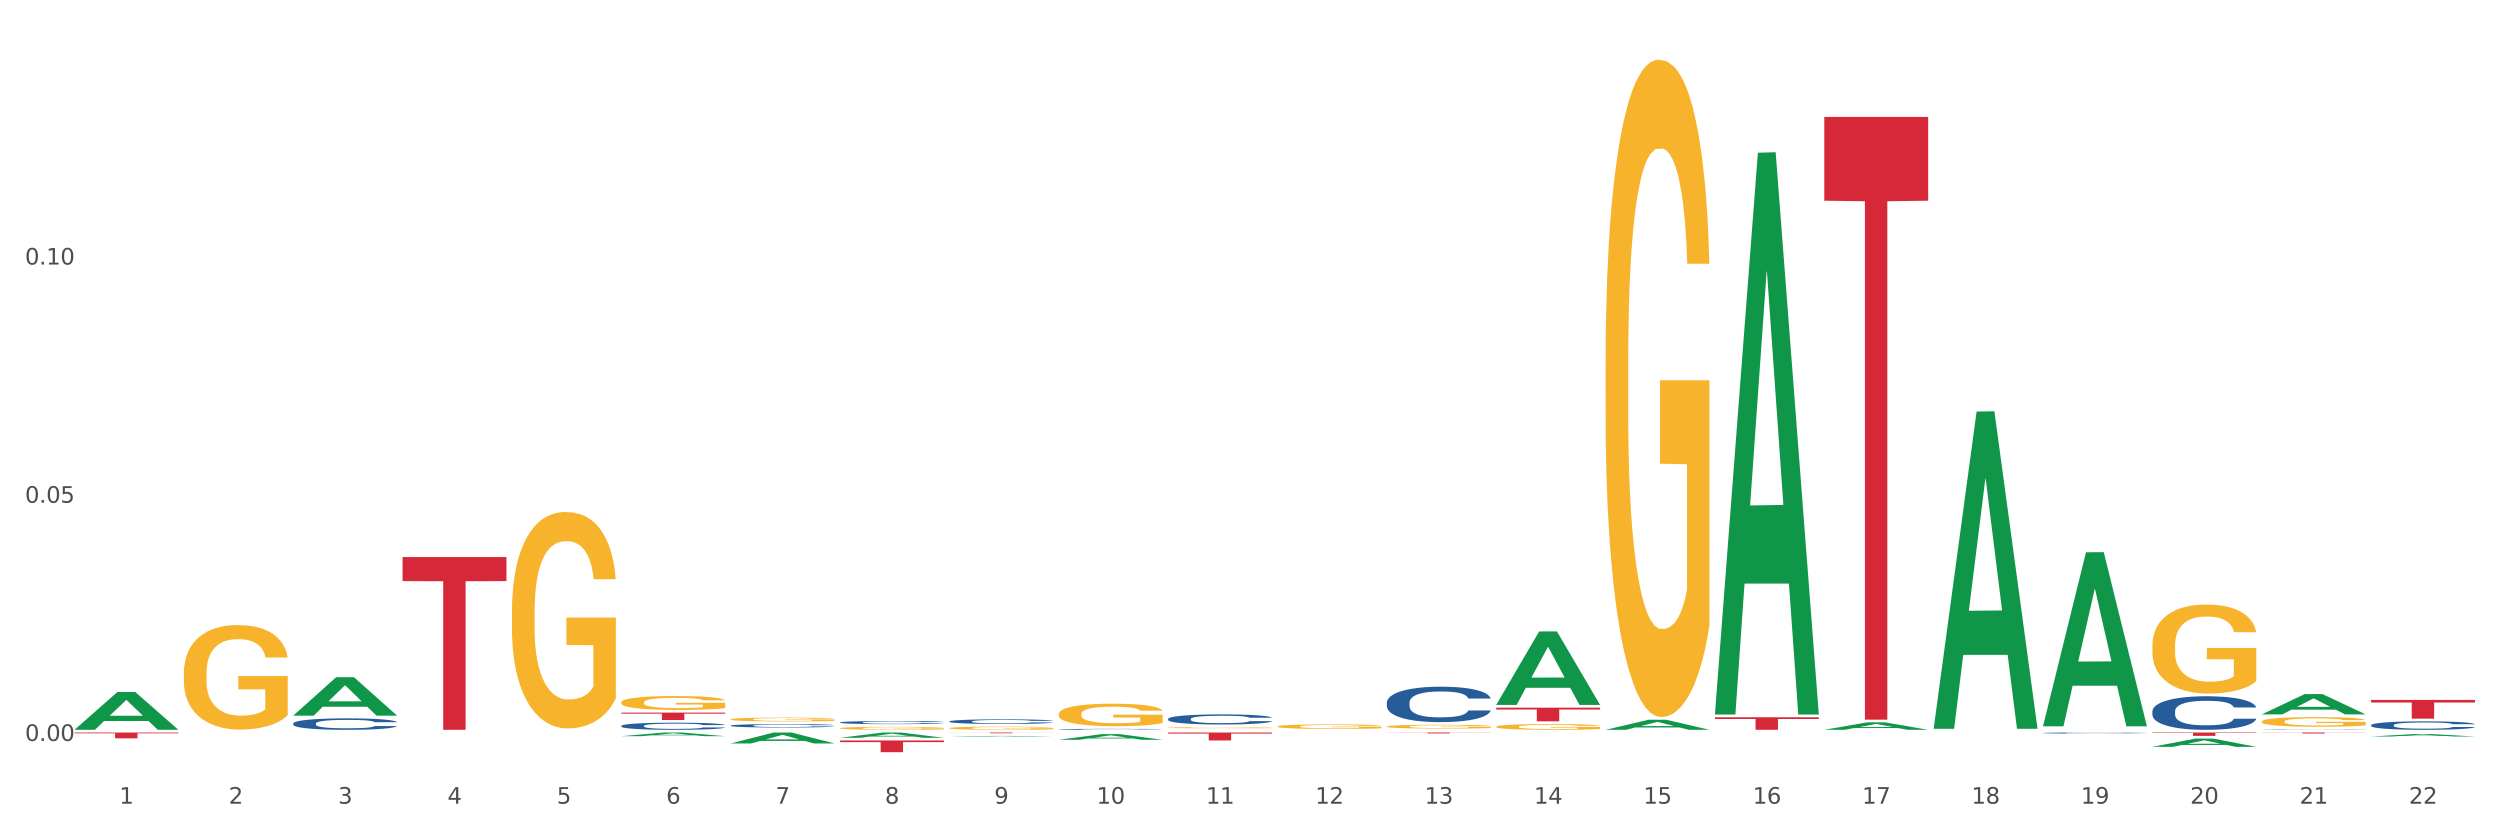 <?xml version="1.0" encoding="utf-8" standalone="no"?>
<!DOCTYPE svg PUBLIC "-//W3C//DTD SVG 1.1//EN"
  "http://www.w3.org/Graphics/SVG/1.1/DTD/svg11.dtd">
<svg xmlns:xlink="http://www.w3.org/1999/xlink" width="1080pt" height="360pt" viewBox="0 0 1080 360" xmlns="http://www.w3.org/2000/svg" version="1.1">
 <rect x="0" y="0" width="1080" height="360" fill="#333333" stroke="none"/>
 <defs>
  <style type="text/css">*{stroke-linejoin: round; stroke-linecap: butt}</style>
 </defs>
 <g id="figure_1">
  <g id="patch_1">
   <path d="M 0 360 
L 1080 360 
L 1080 0 
L 0 0 
z
" style="fill: #ffffff; stroke: #ffffff; stroke-linejoin: miter"/>
  </g>
  <g id="axes_1">
   <g id="matplotlib.axis_1">
    <g id="xtick_1">
     <g id="text_1">
      <!-- 1 -->
      <g style="fill: #4d4d4d" transform="translate(51.562 347.204) scale(0.096 -0.096)">
       <defs>
        <path id="DejaVuSans-31" d="M 794 531 
L 1825 531 
L 1825 4091 
L 703 3866 
L 703 4441 
L 1819 4666 
L 2450 4666 
L 2450 531 
L 3481 531 
L 3481 0 
L 794 0 
L 794 531 
z
" transform="scale(0.016)"/>
       </defs>
       <use xlink:href="#DejaVuSans-31"/>
      </g>
     </g>
    </g>
    <g id="xtick_2">
     <g id="text_2">
      <!-- 2 -->
      <g style="fill: #4d4d4d" transform="translate(98.807 347.204) scale(0.096 -0.096)">
       <defs>
        <path id="DejaVuSans-32" d="M 1228 531 
L 3431 531 
L 3431 0 
L 469 0 
L 469 531 
Q 828 903 1448 1529 
Q 2069 2156 2228 2338 
Q 2531 2678 2651 2914 
Q 2772 3150 2772 3378 
Q 2772 3750 2511 3984 
Q 2250 4219 1831 4219 
Q 1534 4219 1204 4116 
Q 875 4013 500 3803 
L 500 4441 
Q 881 4594 1212 4672 
Q 1544 4750 1819 4750 
Q 2544 4750 2975 4387 
Q 3406 4025 3406 3419 
Q 3406 3131 3298 2873 
Q 3191 2616 2906 2266 
Q 2828 2175 2409 1742 
Q 1991 1309 1228 531 
z
" transform="scale(0.016)"/>
       </defs>
       <use xlink:href="#DejaVuSans-32"/>
      </g>
     </g>
    </g>
    <g id="xtick_3">
     <g id="text_3">
      <!-- 3 -->
      <g style="fill: #4d4d4d" transform="translate(146.052 347.204) scale(0.096 -0.096)">
       <defs>
        <path id="DejaVuSans-33" d="M 2597 2516 
Q 3050 2419 3304 2112 
Q 3559 1806 3559 1356 
Q 3559 666 3084 287 
Q 2609 -91 1734 -91 
Q 1441 -91 1130 -33 
Q 819 25 488 141 
L 488 750 
Q 750 597 1062 519 
Q 1375 441 1716 441 
Q 2309 441 2620 675 
Q 2931 909 2931 1356 
Q 2931 1769 2642 2001 
Q 2353 2234 1838 2234 
L 1294 2234 
L 1294 2753 
L 1863 2753 
Q 2328 2753 2575 2939 
Q 2822 3125 2822 3475 
Q 2822 3834 2567 4026 
Q 2313 4219 1838 4219 
Q 1578 4219 1281 4162 
Q 984 4106 628 3988 
L 628 4550 
Q 988 4650 1302 4700 
Q 1616 4750 1894 4750 
Q 2613 4750 3031 4423 
Q 3450 4097 3450 3541 
Q 3450 3153 3228 2886 
Q 3006 2619 2597 2516 
z
" transform="scale(0.016)"/>
       </defs>
       <use xlink:href="#DejaVuSans-33"/>
      </g>
     </g>
    </g>
    <g id="xtick_4">
     <g id="text_4">
      <!-- 4 -->
      <g style="fill: #4d4d4d" transform="translate(193.297 347.204) scale(0.096 -0.096)">
       <defs>
        <path id="DejaVuSans-34" d="M 2419 4116 
L 825 1625 
L 2419 1625 
L 2419 4116 
z
M 2253 4666 
L 3047 4666 
L 3047 1625 
L 3713 1625 
L 3713 1100 
L 3047 1100 
L 3047 0 
L 2419 0 
L 2419 1100 
L 313 1100 
L 313 1709 
L 2253 4666 
z
" transform="scale(0.016)"/>
       </defs>
       <use xlink:href="#DejaVuSans-34"/>
      </g>
     </g>
    </g>
    <g id="xtick_5">
     <g id="text_5">
      <!-- 5 -->
      <g style="fill: #4d4d4d" transform="translate(240.542 347.204) scale(0.096 -0.096)">
       <defs>
        <path id="DejaVuSans-35" d="M 691 4666 
L 3169 4666 
L 3169 4134 
L 1269 4134 
L 1269 2991 
Q 1406 3038 1543 3061 
Q 1681 3084 1819 3084 
Q 2600 3084 3056 2656 
Q 3513 2228 3513 1497 
Q 3513 744 3044 326 
Q 2575 -91 1722 -91 
Q 1428 -91 1123 -41 
Q 819 9 494 109 
L 494 744 
Q 775 591 1075 516 
Q 1375 441 1709 441 
Q 2250 441 2565 725 
Q 2881 1009 2881 1497 
Q 2881 1984 2565 2268 
Q 2250 2553 1709 2553 
Q 1456 2553 1204 2497 
Q 953 2441 691 2322 
L 691 4666 
z
" transform="scale(0.016)"/>
       </defs>
       <use xlink:href="#DejaVuSans-35"/>
      </g>
     </g>
    </g>
    <g id="xtick_6">
     <g id="text_6">
      <!-- 6 -->
      <g style="fill: #4d4d4d" transform="translate(287.787 347.204) scale(0.096 -0.096)">
       <defs>
        <path id="DejaVuSans-36" d="M 2113 2584 
Q 1688 2584 1439 2293 
Q 1191 2003 1191 1497 
Q 1191 994 1439 701 
Q 1688 409 2113 409 
Q 2538 409 2786 701 
Q 3034 994 3034 1497 
Q 3034 2003 2786 2293 
Q 2538 2584 2113 2584 
z
M 3366 4563 
L 3366 3988 
Q 3128 4100 2886 4159 
Q 2644 4219 2406 4219 
Q 1781 4219 1451 3797 
Q 1122 3375 1075 2522 
Q 1259 2794 1537 2939 
Q 1816 3084 2150 3084 
Q 2853 3084 3261 2657 
Q 3669 2231 3669 1497 
Q 3669 778 3244 343 
Q 2819 -91 2113 -91 
Q 1303 -91 875 529 
Q 447 1150 447 2328 
Q 447 3434 972 4092 
Q 1497 4750 2381 4750 
Q 2619 4750 2861 4703 
Q 3103 4656 3366 4563 
z
" transform="scale(0.016)"/>
       </defs>
       <use xlink:href="#DejaVuSans-36"/>
      </g>
     </g>
    </g>
    <g id="xtick_7">
     <g id="text_7">
      <!-- 7 -->
      <g style="fill: #4d4d4d" transform="translate(335.032 347.204) scale(0.096 -0.096)">
       <defs>
        <path id="DejaVuSans-37" d="M 525 4666 
L 3525 4666 
L 3525 4397 
L 1831 0 
L 1172 0 
L 2766 4134 
L 525 4134 
L 525 4666 
z
" transform="scale(0.016)"/>
       </defs>
       <use xlink:href="#DejaVuSans-37"/>
      </g>
     </g>
    </g>
    <g id="xtick_8">
     <g id="text_8">
      <!-- 8 -->
      <g style="fill: #4d4d4d" transform="translate(382.276 347.204) scale(0.096 -0.096)">
       <defs>
        <path id="DejaVuSans-38" d="M 2034 2216 
Q 1584 2216 1326 1975 
Q 1069 1734 1069 1313 
Q 1069 891 1326 650 
Q 1584 409 2034 409 
Q 2484 409 2743 651 
Q 3003 894 3003 1313 
Q 3003 1734 2745 1975 
Q 2488 2216 2034 2216 
z
M 1403 2484 
Q 997 2584 770 2862 
Q 544 3141 544 3541 
Q 544 4100 942 4425 
Q 1341 4750 2034 4750 
Q 2731 4750 3128 4425 
Q 3525 4100 3525 3541 
Q 3525 3141 3298 2862 
Q 3072 2584 2669 2484 
Q 3125 2378 3379 2068 
Q 3634 1759 3634 1313 
Q 3634 634 3220 271 
Q 2806 -91 2034 -91 
Q 1263 -91 848 271 
Q 434 634 434 1313 
Q 434 1759 690 2068 
Q 947 2378 1403 2484 
z
M 1172 3481 
Q 1172 3119 1398 2916 
Q 1625 2713 2034 2713 
Q 2441 2713 2670 2916 
Q 2900 3119 2900 3481 
Q 2900 3844 2670 4047 
Q 2441 4250 2034 4250 
Q 1625 4250 1398 4047 
Q 1172 3844 1172 3481 
z
" transform="scale(0.016)"/>
       </defs>
       <use xlink:href="#DejaVuSans-38"/>
      </g>
     </g>
    </g>
    <g id="xtick_9">
     <g id="text_9">
      <!-- 9 -->
      <g style="fill: #4d4d4d" transform="translate(429.521 347.204) scale(0.096 -0.096)">
       <defs>
        <path id="DejaVuSans-39" d="M 703 97 
L 703 672 
Q 941 559 1184 500 
Q 1428 441 1663 441 
Q 2288 441 2617 861 
Q 2947 1281 2994 2138 
Q 2813 1869 2534 1725 
Q 2256 1581 1919 1581 
Q 1219 1581 811 2004 
Q 403 2428 403 3163 
Q 403 3881 828 4315 
Q 1253 4750 1959 4750 
Q 2769 4750 3195 4129 
Q 3622 3509 3622 2328 
Q 3622 1225 3098 567 
Q 2575 -91 1691 -91 
Q 1453 -91 1209 -44 
Q 966 3 703 97 
z
M 1959 2075 
Q 2384 2075 2632 2365 
Q 2881 2656 2881 3163 
Q 2881 3666 2632 3958 
Q 2384 4250 1959 4250 
Q 1534 4250 1286 3958 
Q 1038 3666 1038 3163 
Q 1038 2656 1286 2365 
Q 1534 2075 1959 2075 
z
" transform="scale(0.016)"/>
       </defs>
       <use xlink:href="#DejaVuSans-39"/>
      </g>
     </g>
    </g>
    <g id="xtick_10">
     <g id="text_10">
      <!-- 10 -->
      <g style="fill: #4d4d4d" transform="translate(473.712 347.204) scale(0.096 -0.096)">
       <defs>
        <path id="DejaVuSans-30" d="M 2034 4250 
Q 1547 4250 1301 3770 
Q 1056 3291 1056 2328 
Q 1056 1369 1301 889 
Q 1547 409 2034 409 
Q 2525 409 2770 889 
Q 3016 1369 3016 2328 
Q 3016 3291 2770 3770 
Q 2525 4250 2034 4250 
z
M 2034 4750 
Q 2819 4750 3233 4129 
Q 3647 3509 3647 2328 
Q 3647 1150 3233 529 
Q 2819 -91 2034 -91 
Q 1250 -91 836 529 
Q 422 1150 422 2328 
Q 422 3509 836 4129 
Q 1250 4750 2034 4750 
z
" transform="scale(0.016)"/>
       </defs>
       <use xlink:href="#DejaVuSans-31"/>
       <use xlink:href="#DejaVuSans-30" transform="translate(63.623 0)"/>
      </g>
     </g>
    </g>
    <g id="xtick_11">
     <g id="text_11">
      <!-- 11 -->
      <g style="fill: #4d4d4d" transform="translate(520.957 347.204) scale(0.096 -0.096)">
       <use xlink:href="#DejaVuSans-31"/>
       <use xlink:href="#DejaVuSans-31" transform="translate(63.623 0)"/>
      </g>
     </g>
    </g>
    <g id="xtick_12">
     <g id="text_12">
      <!-- 12 -->
      <g style="fill: #4d4d4d" transform="translate(568.202 347.204) scale(0.096 -0.096)">
       <use xlink:href="#DejaVuSans-31"/>
       <use xlink:href="#DejaVuSans-32" transform="translate(63.623 0)"/>
      </g>
     </g>
    </g>
    <g id="xtick_13">
     <g id="text_13">
      <!-- 13 -->
      <g style="fill: #4d4d4d" transform="translate(615.447 347.204) scale(0.096 -0.096)">
       <use xlink:href="#DejaVuSans-31"/>
       <use xlink:href="#DejaVuSans-33" transform="translate(63.623 0)"/>
      </g>
     </g>
    </g>
    <g id="xtick_14">
     <g id="text_14">
      <!-- 14 -->
      <g style="fill: #4d4d4d" transform="translate(662.692 347.204) scale(0.096 -0.096)">
       <use xlink:href="#DejaVuSans-31"/>
       <use xlink:href="#DejaVuSans-34" transform="translate(63.623 0)"/>
      </g>
     </g>
    </g>
    <g id="xtick_15">
     <g id="text_15">
      <!-- 15 -->
      <g style="fill: #4d4d4d" transform="translate(709.937 347.204) scale(0.096 -0.096)">
       <use xlink:href="#DejaVuSans-31"/>
       <use xlink:href="#DejaVuSans-35" transform="translate(63.623 0)"/>
      </g>
     </g>
    </g>
    <g id="xtick_16">
     <g id="text_16">
      <!-- 16 -->
      <g style="fill: #4d4d4d" transform="translate(757.181 347.204) scale(0.096 -0.096)">
       <use xlink:href="#DejaVuSans-31"/>
       <use xlink:href="#DejaVuSans-36" transform="translate(63.623 0)"/>
      </g>
     </g>
    </g>
    <g id="xtick_17">
     <g id="text_17">
      <!-- 17 -->
      <g style="fill: #4d4d4d" transform="translate(804.426 347.204) scale(0.096 -0.096)">
       <use xlink:href="#DejaVuSans-31"/>
       <use xlink:href="#DejaVuSans-37" transform="translate(63.623 0)"/>
      </g>
     </g>
    </g>
    <g id="xtick_18">
     <g id="text_18">
      <!-- 18 -->
      <g style="fill: #4d4d4d" transform="translate(851.671 347.204) scale(0.096 -0.096)">
       <use xlink:href="#DejaVuSans-31"/>
       <use xlink:href="#DejaVuSans-38" transform="translate(63.623 0)"/>
      </g>
     </g>
    </g>
    <g id="xtick_19">
     <g id="text_19">
      <!-- 19 -->
      <g style="fill: #4d4d4d" transform="translate(898.916 347.204) scale(0.096 -0.096)">
       <use xlink:href="#DejaVuSans-31"/>
       <use xlink:href="#DejaVuSans-39" transform="translate(63.623 0)"/>
      </g>
     </g>
    </g>
    <g id="xtick_20">
     <g id="text_20">
      <!-- 20 -->
      <g style="fill: #4d4d4d" transform="translate(946.161 347.204) scale(0.096 -0.096)">
       <use xlink:href="#DejaVuSans-32"/>
       <use xlink:href="#DejaVuSans-30" transform="translate(63.623 0)"/>
      </g>
     </g>
    </g>
    <g id="xtick_21">
     <g id="text_21">
      <!-- 21 -->
      <g style="fill: #4d4d4d" transform="translate(993.406 347.204) scale(0.096 -0.096)">
       <use xlink:href="#DejaVuSans-32"/>
       <use xlink:href="#DejaVuSans-31" transform="translate(63.623 0)"/>
      </g>
     </g>
    </g>
    <g id="xtick_22">
     <g id="text_22">
      <!-- 22 -->
      <g style="fill: #4d4d4d" transform="translate(1040.651 347.204) scale(0.096 -0.096)">
       <use xlink:href="#DejaVuSans-32"/>
       <use xlink:href="#DejaVuSans-32" transform="translate(63.623 0)"/>
      </g>
     </g>
    </g>
    <g id="xtick_23"/>
    <g id="xtick_24"/>
    <g id="xtick_25"/>
    <g id="xtick_26"/>
    <g id="xtick_27"/>
    <g id="xtick_28"/>
    <g id="xtick_29"/>
    <g id="xtick_30"/>
    <g id="xtick_31"/>
    <g id="xtick_32"/>
    <g id="xtick_33"/>
    <g id="xtick_34"/>
    <g id="xtick_35"/>
    <g id="xtick_36"/>
    <g id="xtick_37"/>
    <g id="xtick_38"/>
    <g id="xtick_39"/>
    <g id="xtick_40"/>
    <g id="xtick_41"/>
    <g id="xtick_42"/>
    <g id="xtick_43"/>
   </g>
   <g id="matplotlib.axis_2">
    <g id="ytick_1">
     <g id="text_23">
      <!-- 0.00 -->
      <g style="fill: #4d4d4d" transform="translate(10.8 320.092) scale(0.096 -0.096)">
       <defs>
        <path id="DejaVuSans-2e" d="M 684 794 
L 1344 794 
L 1344 0 
L 684 0 
L 684 794 
z
" transform="scale(0.016)"/>
       </defs>
       <use xlink:href="#DejaVuSans-30"/>
       <use xlink:href="#DejaVuSans-2e" transform="translate(63.623 0)"/>
       <use xlink:href="#DejaVuSans-30" transform="translate(95.41 0)"/>
       <use xlink:href="#DejaVuSans-30" transform="translate(159.033 0)"/>
      </g>
     </g>
    </g>
    <g id="ytick_2">
     <g id="text_24">
      <!-- 0.05 -->
      <g style="fill: #4d4d4d" transform="translate(10.8 217.192) scale(0.096 -0.096)">
       <use xlink:href="#DejaVuSans-30"/>
       <use xlink:href="#DejaVuSans-2e" transform="translate(63.623 0)"/>
       <use xlink:href="#DejaVuSans-30" transform="translate(95.41 0)"/>
       <use xlink:href="#DejaVuSans-35" transform="translate(159.033 0)"/>
      </g>
     </g>
    </g>
    <g id="ytick_3">
     <g id="text_25">
      <!-- 0.10 -->
      <g style="fill: #4d4d4d" transform="translate(10.8 114.292) scale(0.096 -0.096)">
       <use xlink:href="#DejaVuSans-30"/>
       <use xlink:href="#DejaVuSans-2e" transform="translate(63.623 0)"/>
       <use xlink:href="#DejaVuSans-31" transform="translate(95.41 0)"/>
       <use xlink:href="#DejaVuSans-30" transform="translate(159.033 0)"/>
      </g>
     </g>
    </g>
    <g id="ytick_4"/>
    <g id="ytick_5"/>
    <g id="ytick_6"/>
   </g>
   <g id="PolyCollection_1">
    <path d="M 362.889 319.89 
L 407.772 319.89 
L 407.772 320.593 
L 390.117 320.598 
L 390.117 324.95 
L 380.438 324.95 
L 380.438 320.598 
L 362.889 320.593 
L 362.889 319.895 
L 362.889 319.89 
z
" clip-path="url(#p78d7deb894)" style="fill: #d62839"/>
    <path d="M 268.399 307.855 
L 313.282 307.855 
L 313.282 308.296 
L 295.627 308.299 
L 295.627 311.033 
L 285.948 311.033 
L 285.948 308.299 
L 268.399 308.296 
L 268.399 307.858 
L 268.399 307.855 
z
" clip-path="url(#p78d7deb894)" style="fill: #d62839"/>
    <path d="M 740.848 308.229 
L 740.894 308.001 
L 759.403 65.979 
L 767.084 65.751 
L 785.731 308.686 
L 776.847 308.686 
L 772.821 252.115 
L 753.711 252.115 
L 753.573 253.027 
L 749.686 308.686 
L 740.848 308.686 
L 740.848 308.229 
L 756.117 218.355 
L 770.415 218.127 
L 763.336 117.532 
L 763.243 117.075 
L 763.151 117.76 
L 756.071 218.127 
L 756.117 218.355 
L 740.848 308.229 
z
" clip-path="url(#p78d7deb894)" style="fill: #109648"/>
    <path d="M 646.358 304.482 
L 646.405 304.452 
L 664.913 272.786 
L 672.594 272.756 
L 691.241 304.542 
L 682.357 304.542 
L 678.331 297.14 
L 659.222 297.14 
L 659.083 297.26 
L 655.196 304.542 
L 646.358 304.542 
L 646.358 304.482 
L 661.628 292.723 
L 675.925 292.693 
L 668.846 279.531 
L 668.753 279.471 
L 668.661 279.561 
L 661.581 292.693 
L 661.628 292.723 
L 646.358 304.482 
z
" clip-path="url(#p78d7deb894)" style="fill: #109648"/>
    <path d="M 1024.317 318.176 
L 1024.364 318.175 
L 1042.872 317.109 
L 1050.553 317.108 
L 1069.2 318.178 
L 1060.316 318.178 
L 1056.29 317.929 
L 1037.181 317.929 
L 1037.042 317.933 
L 1033.155 318.178 
L 1024.317 318.178 
L 1024.317 318.176 
L 1039.587 317.78 
L 1053.884 317.779 
L 1046.805 317.336 
L 1046.712 317.334 
L 1046.62 317.337 
L 1039.54 317.779 
L 1039.587 317.78 
L 1024.317 318.176 
z
" clip-path="url(#p78d7deb894)" style="fill: #109648"/>
    <path d="M 977.072 308.608 
L 977.119 308.6 
L 995.627 299.85 
L 1003.308 299.842 
L 1021.955 308.625 
L 1013.071 308.625 
L 1009.046 306.579 
L 989.936 306.579 
L 989.797 306.612 
L 985.91 308.625 
L 977.072 308.625 
L 977.072 308.608 
L 992.342 305.359 
L 1006.64 305.351 
L 999.56 301.714 
L 999.468 301.697 
L 999.375 301.722 
L 992.296 305.351 
L 992.342 305.359 
L 977.072 308.608 
z
" clip-path="url(#p78d7deb894)" style="fill: #109648"/>
    <path d="M 929.828 322.627 
L 929.874 322.623 
L 948.382 319.074 
L 956.063 319.071 
L 974.71 322.634 
L 965.826 322.634 
L 961.801 321.804 
L 942.691 321.804 
L 942.552 321.817 
L 938.665 322.634 
L 929.828 322.634 
L 929.828 322.627 
L 945.097 321.309 
L 959.395 321.305 
L 952.315 319.83 
L 952.223 319.823 
L 952.13 319.833 
L 945.051 321.305 
L 945.097 321.309 
L 929.828 322.627 
z
" clip-path="url(#p78d7deb894)" style="fill: #109648"/>
    <path d="M 882.583 313.623 
L 882.629 313.552 
L 901.137 238.591 
L 908.818 238.52 
L 927.465 313.764 
L 918.581 313.764 
L 914.556 296.243 
L 895.446 296.243 
L 895.307 296.525 
L 891.42 313.764 
L 882.583 313.764 
L 882.583 313.623 
L 897.852 285.786 
L 912.15 285.715 
L 905.07 254.558 
L 904.978 254.417 
L 904.885 254.629 
L 897.806 285.715 
L 897.852 285.786 
L 882.583 313.623 
z
" clip-path="url(#p78d7deb894)" style="fill: #109648"/>
    <path d="M 788.093 315.276 
L 788.139 315.273 
L 806.648 312.055 
L 814.329 312.052 
L 832.976 315.282 
L 824.092 315.282 
L 820.066 314.53 
L 800.956 314.53 
L 800.817 314.542 
L 796.931 315.282 
L 788.093 315.282 
L 788.093 315.276 
L 803.362 314.081 
L 817.66 314.078 
L 810.581 312.741 
L 810.488 312.735 
L 810.395 312.744 
L 803.316 314.078 
L 803.362 314.081 
L 788.093 315.276 
z
" clip-path="url(#p78d7deb894)" style="fill: #109648"/>
    <path d="M 835.338 314.595 
L 835.384 314.466 
L 853.892 177.793 
L 861.573 177.665 
L 880.221 314.852 
L 871.337 314.852 
L 867.311 282.906 
L 848.201 282.906 
L 848.062 283.421 
L 844.176 314.852 
L 835.338 314.852 
L 835.338 314.595 
L 850.607 263.842 
L 864.905 263.713 
L 857.825 206.906 
L 857.733 206.648 
L 857.64 207.034 
L 850.561 263.713 
L 850.607 263.842 
L 835.338 314.595 
z
" clip-path="url(#p78d7deb894)" style="fill: #109648"/>
    <path d="M 32.175 316.445 
L 77.058 316.445 
L 77.058 316.796 
L 59.402 316.798 
L 59.402 318.969 
L 49.724 318.969 
L 49.724 316.798 
L 32.175 316.796 
L 32.175 316.447 
L 32.175 316.445 
z
" clip-path="url(#p78d7deb894)" style="fill: #d62839"/>
    <path d="M 693.603 315.274 
L 693.65 315.27 
L 712.158 310.937 
L 719.839 310.933 
L 738.486 315.282 
L 729.602 315.282 
L 725.576 314.269 
L 706.467 314.269 
L 706.328 314.286 
L 702.441 315.282 
L 693.603 315.282 
L 693.603 315.274 
L 708.873 313.665 
L 723.17 313.661 
L 716.091 311.86 
L 715.998 311.852 
L 715.906 311.864 
L 708.826 313.661 
L 708.873 313.665 
L 693.603 315.274 
z
" clip-path="url(#p78d7deb894)" style="fill: #109648"/>
    <path d="M 173.91 240.658 
L 218.792 240.658 
L 218.792 251.028 
L 201.137 251.098 
L 201.137 315.282 
L 191.459 315.282 
L 191.459 251.098 
L 173.91 251.028 
L 173.91 240.728 
L 173.91 240.658 
z
" clip-path="url(#p78d7deb894)" style="fill: #d62839"/>
    <path d="M 457.379 319.585 
L 457.425 319.583 
L 475.933 317.136 
L 483.614 317.134 
L 502.262 319.59 
L 493.378 319.59 
L 489.352 319.018 
L 470.242 319.018 
L 470.103 319.027 
L 466.217 319.59 
L 457.379 319.59 
L 457.379 319.585 
L 472.648 318.676 
L 486.946 318.674 
L 479.866 317.657 
L 479.774 317.653 
L 479.681 317.659 
L 472.602 318.674 
L 472.648 318.676 
L 457.379 319.585 
z
" clip-path="url(#p78d7deb894)" style="fill: #109648"/>
    <path d="M 268.399 303.457 
L 268.452 303.452 
L 268.452 303.254 
L 268.558 303.084 
L 269.088 302.672 
L 269.883 302.331 
L 270.466 302.15 
L 271.049 302.002 
L 271.738 301.854 
L 272.586 301.7 
L 274.122 301.475 
L 275.076 301.359 
L 276.242 301.239 
L 278.362 301.063 
L 279.898 300.964 
L 281.488 300.882 
L 284.084 300.783 
L 285.78 300.739 
L 287.582 300.706 
L 289.754 300.684 
L 291.397 300.678 
L 295 300.695 
L 298.074 300.744 
L 299.558 300.783 
L 301.465 300.849 
L 302.472 300.893 
L 304.115 300.98 
L 305.81 301.096 
L 306.976 301.195 
L 308.725 301.381 
L 310.05 301.568 
L 311.268 301.799 
L 311.904 301.958 
L 312.381 302.106 
L 312.805 302.276 
L 313.229 302.546 
L 303.691 302.546 
L 303.32 302.353 
L 302.737 302.172 
L 301.889 301.996 
L 301.147 301.887 
L 299.876 301.749 
L 298.71 301.661 
L 297.491 301.595 
L 296.007 301.541 
L 294.841 301.513 
L 293.199 301.491 
L 289.966 301.497 
L 287.794 301.541 
L 286.31 301.595 
L 285.356 301.645 
L 284.508 301.7 
L 283.555 301.777 
L 282.442 301.892 
L 281.647 301.996 
L 280.852 302.128 
L 280.216 302.26 
L 279.633 302.414 
L 279.156 302.579 
L 278.785 302.749 
L 278.467 302.957 
L 278.203 303.303 
L 278.203 304.056 
L 278.309 304.226 
L 278.573 304.451 
L 278.891 304.622 
L 279.421 304.825 
L 279.898 304.962 
L 280.799 305.16 
L 281.806 305.325 
L 282.601 305.429 
L 283.396 305.517 
L 284.773 305.638 
L 286.31 305.736 
L 287.635 305.797 
L 289.436 305.852 
L 290.655 305.874 
L 291.715 305.885 
L 294.312 305.885 
L 296.166 305.868 
L 298.233 305.83 
L 299.823 305.78 
L 301.147 305.72 
L 302.631 305.621 
L 303.585 305.528 
L 303.585 304.38 
L 291.927 304.374 
L 291.927 303.611 
L 313.282 303.611 
L 313.282 305.852 
L 312.381 305.967 
L 311.374 306.071 
L 310.315 306.165 
L 308.725 306.28 
L 306.817 306.39 
L 305.122 306.467 
L 303.32 306.533 
L 301.2 306.593 
L 298.445 306.648 
L 296.749 306.67 
L 294.629 306.687 
L 292.139 306.692 
L 289.966 306.681 
L 287.847 306.654 
L 285.621 306.604 
L 283.449 306.533 
L 281.806 306.461 
L 280.163 306.374 
L 278.415 306.258 
L 277.037 306.148 
L 275.977 306.049 
L 274.811 305.923 
L 273.539 305.758 
L 272.586 305.61 
L 271.738 305.456 
L 270.837 305.259 
L 270.201 305.088 
L 269.565 304.874 
L 269.194 304.715 
L 268.77 304.468 
L 268.452 304.122 
L 268.399 303.457 
z
" clip-path="url(#p78d7deb894)" style="fill: #f7b32b"/>
    <path d="M 221.154 264.385 
L 221.207 264.3 
L 221.207 261.225 
L 221.313 258.578 
L 221.843 252.174 
L 222.638 246.879 
L 223.221 244.061 
L 223.804 241.756 
L 224.493 239.45 
L 225.341 237.059 
L 226.877 233.558 
L 227.831 231.765 
L 228.997 229.886 
L 231.117 227.154 
L 232.653 225.616 
L 234.243 224.336 
L 236.84 222.798 
L 238.535 222.115 
L 240.337 221.603 
L 242.51 221.261 
L 244.152 221.176 
L 247.756 221.432 
L 250.829 222.201 
L 252.313 222.798 
L 254.22 223.823 
L 255.227 224.506 
L 256.87 225.873 
L 258.566 227.666 
L 259.731 229.203 
L 261.48 232.106 
L 262.805 235.01 
L 264.024 238.596 
L 264.659 241.073 
L 265.136 243.378 
L 265.56 246.025 
L 265.984 250.21 
L 256.446 250.21 
L 256.075 247.221 
L 255.492 244.403 
L 254.644 241.67 
L 253.902 239.963 
L 252.631 237.828 
L 251.465 236.461 
L 250.246 235.437 
L 248.762 234.583 
L 247.597 234.156 
L 245.954 233.814 
L 242.721 233.9 
L 240.549 234.583 
L 239.065 235.437 
L 238.111 236.205 
L 237.263 237.059 
L 236.31 238.255 
L 235.197 240.048 
L 234.402 241.67 
L 233.607 243.72 
L 232.971 245.769 
L 232.388 248.16 
L 231.911 250.722 
L 231.541 253.369 
L 231.223 256.614 
L 230.958 261.994 
L 230.958 273.693 
L 231.064 276.34 
L 231.329 279.841 
L 231.647 282.488 
L 232.176 285.648 
L 232.653 287.783 
L 233.554 290.857 
L 234.561 293.419 
L 235.356 295.041 
L 236.151 296.407 
L 237.528 298.286 
L 239.065 299.823 
L 240.39 300.763 
L 242.192 301.616 
L 243.41 301.958 
L 244.47 302.129 
L 247.067 302.129 
L 248.921 301.873 
L 250.988 301.275 
L 252.578 300.506 
L 253.902 299.567 
L 255.386 298.03 
L 256.34 296.578 
L 256.34 278.731 
L 244.682 278.646 
L 244.682 266.776 
L 266.037 266.776 
L 266.037 301.616 
L 265.136 303.41 
L 264.129 305.032 
L 263.07 306.484 
L 261.48 308.277 
L 259.572 309.985 
L 257.877 311.181 
L 256.075 312.205 
L 253.955 313.145 
L 251.2 313.999 
L 249.504 314.34 
L 247.385 314.596 
L 244.894 314.682 
L 242.721 314.511 
L 240.602 314.084 
L 238.376 313.315 
L 236.204 312.205 
L 234.561 311.095 
L 232.918 309.729 
L 231.17 307.936 
L 229.792 306.228 
L 228.732 304.691 
L 227.566 302.727 
L 226.295 300.165 
L 225.341 297.859 
L 224.493 295.468 
L 223.592 292.394 
L 222.956 289.747 
L 222.32 286.416 
L 221.949 283.94 
L 221.525 280.097 
L 221.207 274.718 
L 221.154 264.385 
z
" clip-path="url(#p78d7deb894)" style="fill: #f7b32b"/>
    <path d="M 1024.317 302.364 
L 1069.2 302.364 
L 1069.2 303.489 
L 1051.545 303.497 
L 1051.545 310.458 
L 1041.866 310.458 
L 1041.866 303.497 
L 1024.317 303.489 
L 1024.317 302.372 
L 1024.317 302.364 
z
" clip-path="url(#p78d7deb894)" style="fill: #d62839"/>
    <path d="M 977.072 316.445 
L 1021.955 316.445 
L 1021.955 316.505 
L 1004.3 316.505 
L 1004.3 316.875 
L 994.621 316.875 
L 994.621 316.505 
L 977.072 316.505 
L 977.072 316.445 
L 977.072 316.445 
z
" clip-path="url(#p78d7deb894)" style="fill: #d62839"/>
    <path d="M 457.379 315.058 
L 457.432 315.058 
L 457.432 315.048 
L 457.591 315.034 
L 458.175 315.008 
L 458.917 314.988 
L 460.191 314.965 
L 460.88 314.955 
L 461.782 314.945 
L 463.639 314.927 
L 465.761 314.912 
L 467.247 314.904 
L 468.361 314.899 
L 470.854 314.89 
L 472.287 314.886 
L 473.772 314.882 
L 475.045 314.88 
L 477.168 314.877 
L 478.865 314.876 
L 480.828 314.876 
L 482.473 314.876 
L 484.648 314.878 
L 487.831 314.882 
L 489.051 314.885 
L 490.696 314.889 
L 492.394 314.895 
L 493.773 314.901 
L 495.365 314.91 
L 497.009 314.921 
L 498.601 314.935 
L 499.715 314.948 
L 500.617 314.962 
L 501.413 314.978 
L 501.996 314.997 
L 502.262 315.012 
L 492.553 315.012 
L 492.288 314.998 
L 491.757 314.983 
L 491.227 314.973 
L 490.643 314.965 
L 489.741 314.956 
L 488.945 314.95 
L 487.619 314.943 
L 486.399 314.938 
L 485.391 314.936 
L 484.171 314.933 
L 481.571 314.931 
L 479.714 314.931 
L 478.547 314.932 
L 477.114 314.934 
L 475.894 314.936 
L 474.462 314.941 
L 473.348 314.946 
L 472.234 314.952 
L 471.597 314.956 
L 470.642 314.965 
L 470.005 314.971 
L 469.157 314.983 
L 468.679 314.991 
L 467.83 315.012 
L 467.459 315.028 
L 467.3 315.038 
L 467.194 315.05 
L 467.194 315.108 
L 467.512 315.134 
L 467.777 315.145 
L 468.202 315.158 
L 468.997 315.174 
L 470.165 315.19 
L 471.385 315.202 
L 472.393 315.209 
L 473.348 315.214 
L 474.303 315.218 
L 475.47 315.222 
L 476.425 315.224 
L 477.857 315.226 
L 479.555 315.227 
L 480.881 315.227 
L 483.587 315.225 
L 484.807 315.224 
L 485.974 315.221 
L 487.248 315.217 
L 488.256 315.212 
L 488.839 315.209 
L 489.794 315.202 
L 490.537 315.195 
L 491.173 315.186 
L 491.598 315.179 
L 492.075 315.167 
L 492.447 315.155 
L 492.553 315.148 
L 502.262 315.148 
L 502.049 315.162 
L 501.678 315.175 
L 500.935 315.192 
L 500.352 315.202 
L 499.45 315.214 
L 498.495 315.225 
L 497.168 315.236 
L 495.948 315.245 
L 494.675 315.252 
L 493.296 315.259 
L 490.802 315.268 
L 489.9 315.271 
L 487.99 315.275 
L 486.505 315.278 
L 484.33 315.28 
L 482.101 315.282 
L 479.767 315.282 
L 477.698 315.281 
L 475.417 315.279 
L 473.984 315.277 
L 472.393 315.274 
L 470.536 315.268 
L 468.785 315.262 
L 467.141 315.255 
L 465.602 315.246 
L 464.17 315.236 
L 462.313 315.221 
L 460.933 315.205 
L 459.925 315.19 
L 459.236 315.178 
L 458.546 315.163 
L 458.175 315.152 
L 457.591 315.126 
L 457.379 315.102 
L 457.379 315.058 
z
" clip-path="url(#p78d7deb894)" style="fill: #255c99"/>
    <path d="M 504.624 310.576 
L 504.677 310.572 
L 504.677 310.46 
L 504.836 310.309 
L 505.42 310.03 
L 506.162 309.818 
L 507.436 309.571 
L 508.125 309.468 
L 509.027 309.352 
L 510.884 309.165 
L 513.006 309.006 
L 514.492 308.918 
L 515.606 308.862 
L 518.099 308.763 
L 519.532 308.719 
L 521.017 308.683 
L 522.29 308.659 
L 524.412 308.631 
L 526.11 308.619 
L 528.073 308.615 
L 529.718 308.619 
L 531.893 308.635 
L 535.076 308.683 
L 536.296 308.711 
L 537.941 308.759 
L 539.639 308.822 
L 541.018 308.886 
L 542.61 308.978 
L 544.254 309.097 
L 545.846 309.249 
L 546.96 309.388 
L 547.862 309.536 
L 548.658 309.715 
L 549.241 309.91 
L 549.506 310.073 
L 539.798 310.073 
L 539.532 309.926 
L 539.002 309.767 
L 538.471 309.659 
L 537.888 309.571 
L 536.986 309.472 
L 536.19 309.408 
L 534.864 309.332 
L 533.644 309.285 
L 532.636 309.257 
L 531.415 309.233 
L 528.816 309.209 
L 526.959 309.209 
L 525.792 309.217 
L 524.359 309.237 
L 523.139 309.265 
L 521.707 309.312 
L 520.593 309.364 
L 519.479 309.432 
L 518.842 309.48 
L 517.887 309.567 
L 517.25 309.639 
L 516.401 309.763 
L 515.924 309.85 
L 515.075 310.077 
L 514.704 310.245 
L 514.545 310.36 
L 514.439 310.488 
L 514.439 311.109 
L 514.757 311.388 
L 515.022 311.508 
L 515.447 311.643 
L 516.242 311.819 
L 517.409 311.99 
L 518.63 312.114 
L 519.638 312.189 
L 520.593 312.245 
L 521.548 312.289 
L 522.715 312.329 
L 523.67 312.353 
L 525.102 312.377 
L 526.8 312.389 
L 528.126 312.389 
L 530.832 312.369 
L 532.052 312.349 
L 533.219 312.321 
L 534.492 312.277 
L 535.5 312.229 
L 536.084 312.193 
L 537.039 312.118 
L 537.782 312.038 
L 538.418 311.946 
L 538.843 311.867 
L 539.32 311.747 
L 539.692 311.612 
L 539.798 311.54 
L 549.506 311.54 
L 549.294 311.683 
L 548.923 311.823 
L 548.18 312.01 
L 547.596 312.118 
L 546.695 312.249 
L 545.74 312.361 
L 544.413 312.484 
L 543.193 312.576 
L 541.92 312.656 
L 540.54 312.727 
L 538.047 312.827 
L 537.145 312.855 
L 535.235 312.903 
L 533.75 312.93 
L 531.575 312.958 
L 529.346 312.974 
L 527.012 312.978 
L 524.943 312.97 
L 522.662 312.946 
L 521.229 312.922 
L 519.638 312.887 
L 517.781 312.831 
L 516.03 312.763 
L 514.385 312.683 
L 512.847 312.592 
L 511.414 312.488 
L 509.558 312.317 
L 508.178 312.149 
L 507.17 311.994 
L 506.481 311.863 
L 505.791 311.695 
L 505.42 311.58 
L 504.836 311.301 
L 504.624 311.042 
L 504.624 310.576 
z
" clip-path="url(#p78d7deb894)" style="fill: #255c99"/>
    <path d="M 599.113 303.526 
L 599.167 303.512 
L 599.167 303.121 
L 599.326 302.59 
L 599.909 301.612 
L 600.652 300.871 
L 601.925 300.005 
L 602.615 299.641 
L 603.517 299.236 
L 605.374 298.579 
L 607.496 298.02 
L 608.981 297.713 
L 610.095 297.517 
L 612.589 297.168 
L 614.021 297.014 
L 615.507 296.889 
L 616.78 296.805 
L 618.902 296.707 
L 620.6 296.665 
L 622.563 296.651 
L 624.207 296.665 
L 626.383 296.721 
L 629.566 296.889 
L 630.786 296.986 
L 632.431 297.154 
L 634.128 297.378 
L 635.508 297.601 
L 637.099 297.923 
L 638.744 298.342 
L 640.335 298.873 
L 641.45 299.362 
L 642.351 299.879 
L 643.147 300.508 
L 643.731 301.193 
L 643.996 301.766 
L 634.287 301.766 
L 634.022 301.248 
L 633.492 300.689 
L 632.961 300.312 
L 632.378 300.005 
L 631.476 299.655 
L 630.68 299.432 
L 629.354 299.166 
L 628.133 298.999 
L 627.125 298.901 
L 625.905 298.817 
L 623.306 298.733 
L 621.449 298.733 
L 620.282 298.761 
L 618.849 298.831 
L 617.629 298.929 
L 616.196 299.096 
L 615.082 299.278 
L 613.968 299.516 
L 613.332 299.683 
L 612.377 299.991 
L 611.74 300.242 
L 610.891 300.676 
L 610.414 300.983 
L 609.565 301.779 
L 609.194 302.366 
L 609.034 302.772 
L 608.928 303.219 
L 608.928 305.399 
L 609.247 306.377 
L 609.512 306.796 
L 609.936 307.271 
L 610.732 307.886 
L 611.899 308.487 
L 613.119 308.92 
L 614.127 309.186 
L 615.082 309.381 
L 616.037 309.535 
L 617.204 309.675 
L 618.159 309.759 
L 619.592 309.843 
L 621.29 309.885 
L 622.616 309.885 
L 625.322 309.815 
L 626.542 309.745 
L 627.709 309.647 
L 628.982 309.493 
L 629.99 309.326 
L 630.574 309.2 
L 631.529 308.934 
L 632.271 308.655 
L 632.908 308.333 
L 633.333 308.054 
L 633.81 307.635 
L 634.181 307.16 
L 634.287 306.908 
L 643.996 306.908 
L 643.784 307.411 
L 643.413 307.9 
L 642.67 308.557 
L 642.086 308.934 
L 641.184 309.395 
L 640.229 309.787 
L 638.903 310.22 
L 637.683 310.541 
L 636.41 310.821 
L 635.03 311.072 
L 632.537 311.422 
L 631.635 311.519 
L 629.725 311.687 
L 628.239 311.785 
L 626.064 311.883 
L 623.836 311.939 
L 621.502 311.953 
L 619.433 311.925 
L 617.151 311.841 
L 615.719 311.757 
L 614.127 311.631 
L 612.271 311.436 
L 610.52 311.198 
L 608.875 310.919 
L 607.337 310.597 
L 605.904 310.234 
L 604.047 309.633 
L 602.668 309.046 
L 601.66 308.501 
L 600.97 308.04 
L 600.281 307.453 
L 599.909 307.048 
L 599.326 306.07 
L 599.113 305.161 
L 599.113 303.526 
z
" clip-path="url(#p78d7deb894)" style="fill: #255c99"/>
    <path d="M 882.583 316.656 
L 882.636 316.655 
L 882.636 316.643 
L 882.795 316.627 
L 883.379 316.597 
L 884.121 316.574 
L 885.395 316.548 
L 886.084 316.537 
L 886.986 316.524 
L 888.843 316.504 
L 890.965 316.487 
L 892.451 316.477 
L 893.565 316.471 
L 896.058 316.461 
L 897.491 316.456 
L 898.976 316.452 
L 900.249 316.45 
L 902.371 316.447 
L 904.069 316.445 
L 906.032 316.445 
L 907.677 316.445 
L 909.852 316.447 
L 913.035 316.452 
L 914.255 316.455 
L 915.9 316.46 
L 917.598 316.467 
L 918.977 316.474 
L 920.569 316.484 
L 922.213 316.497 
L 923.805 316.513 
L 924.919 316.528 
L 925.821 316.544 
L 926.617 316.563 
L 927.2 316.584 
L 927.465 316.602 
L 917.757 316.602 
L 917.491 316.586 
L 916.961 316.569 
L 916.43 316.557 
L 915.847 316.548 
L 914.945 316.537 
L 914.149 316.53 
L 912.823 316.522 
L 911.603 316.517 
L 910.595 316.514 
L 909.374 316.511 
L 906.775 316.509 
L 904.918 316.509 
L 903.751 316.51 
L 902.318 316.512 
L 901.098 316.515 
L 899.666 316.52 
L 898.552 316.525 
L 897.438 316.533 
L 896.801 316.538 
L 895.846 316.547 
L 895.209 316.555 
L 894.36 316.568 
L 893.883 316.578 
L 893.034 316.602 
L 892.663 316.62 
L 892.504 316.633 
L 892.398 316.646 
L 892.398 316.713 
L 892.716 316.743 
L 892.981 316.756 
L 893.406 316.771 
L 894.201 316.789 
L 895.368 316.808 
L 896.589 316.821 
L 897.597 316.829 
L 898.552 316.835 
L 899.507 316.84 
L 900.674 316.844 
L 901.629 316.847 
L 903.061 316.849 
L 904.759 316.851 
L 906.085 316.851 
L 908.791 316.849 
L 910.011 316.846 
L 911.178 316.843 
L 912.451 316.839 
L 913.459 316.834 
L 914.043 316.83 
L 914.998 316.822 
L 915.741 316.813 
L 916.377 316.803 
L 916.802 316.795 
L 917.279 316.782 
L 917.651 316.767 
L 917.757 316.759 
L 927.465 316.759 
L 927.253 316.775 
L 926.882 316.79 
L 926.139 316.81 
L 925.555 316.822 
L 924.654 316.836 
L 923.699 316.848 
L 922.372 316.861 
L 921.152 316.871 
L 919.879 316.879 
L 918.499 316.887 
L 916.006 316.898 
L 915.104 316.901 
L 913.194 316.906 
L 911.709 316.909 
L 909.534 316.912 
L 907.305 316.914 
L 904.971 316.914 
L 902.902 316.913 
L 900.621 316.911 
L 899.188 316.908 
L 897.597 316.904 
L 895.74 316.898 
L 893.989 316.891 
L 892.344 316.882 
L 890.806 316.873 
L 889.373 316.861 
L 887.517 316.843 
L 886.137 316.825 
L 885.129 316.808 
L 884.44 316.794 
L 883.75 316.776 
L 883.379 316.764 
L 882.795 316.734 
L 882.583 316.706 
L 882.583 316.656 
z
" clip-path="url(#p78d7deb894)" style="fill: #255c99"/>
    <path d="M 457.379 308.486 
L 457.432 308.478 
L 457.432 308.158 
L 457.538 307.883 
L 458.068 307.218 
L 458.863 306.667 
L 459.445 306.375 
L 460.028 306.135 
L 460.717 305.895 
L 461.565 305.647 
L 463.102 305.283 
L 464.056 305.097 
L 465.221 304.901 
L 467.341 304.617 
L 468.878 304.458 
L 470.467 304.325 
L 473.064 304.165 
L 474.76 304.094 
L 476.561 304.041 
L 478.734 304.005 
L 480.377 303.996 
L 483.98 304.023 
L 487.053 304.103 
L 488.537 304.165 
L 490.445 304.271 
L 491.452 304.342 
L 493.094 304.484 
L 494.79 304.671 
L 495.956 304.83 
L 497.704 305.132 
L 499.029 305.434 
L 500.248 305.807 
L 500.884 306.064 
L 501.361 306.304 
L 501.785 306.579 
L 502.209 307.013 
L 492.67 307.013 
L 492.299 306.703 
L 491.716 306.41 
L 490.869 306.126 
L 490.127 305.949 
L 488.855 305.727 
L 487.689 305.585 
L 486.47 305.478 
L 484.987 305.39 
L 483.821 305.345 
L 482.178 305.31 
L 478.946 305.319 
L 476.773 305.39 
L 475.29 305.478 
L 474.336 305.558 
L 473.488 305.647 
L 472.534 305.771 
L 471.421 305.957 
L 470.626 306.126 
L 469.832 306.339 
L 469.196 306.552 
L 468.613 306.8 
L 468.136 307.067 
L 467.765 307.342 
L 467.447 307.679 
L 467.182 308.238 
L 467.182 309.454 
L 467.288 309.729 
L 467.553 310.093 
L 467.871 310.368 
L 468.401 310.696 
L 468.878 310.918 
L 469.779 311.237 
L 470.785 311.504 
L 471.58 311.672 
L 472.375 311.814 
L 473.753 312.009 
L 475.29 312.169 
L 476.614 312.267 
L 478.416 312.356 
L 479.635 312.391 
L 480.695 312.409 
L 483.291 312.409 
L 485.146 312.382 
L 487.212 312.32 
L 488.802 312.24 
L 490.127 312.143 
L 491.61 311.983 
L 492.564 311.832 
L 492.564 309.977 
L 480.906 309.968 
L 480.906 308.735 
L 502.262 308.735 
L 502.262 312.356 
L 501.361 312.542 
L 500.354 312.71 
L 499.294 312.861 
L 497.704 313.048 
L 495.797 313.225 
L 494.101 313.349 
L 492.299 313.456 
L 490.18 313.553 
L 487.424 313.642 
L 485.729 313.678 
L 483.609 313.704 
L 481.118 313.713 
L 478.946 313.695 
L 476.826 313.651 
L 474.601 313.571 
L 472.428 313.456 
L 470.785 313.341 
L 469.143 313.199 
L 467.394 313.012 
L 466.016 312.835 
L 464.956 312.675 
L 463.791 312.471 
L 462.519 312.205 
L 461.565 311.965 
L 460.717 311.717 
L 459.816 311.397 
L 459.181 311.122 
L 458.545 310.776 
L 458.174 310.519 
L 457.75 310.119 
L 457.432 309.56 
L 457.379 308.486 
z
" clip-path="url(#p78d7deb894)" style="fill: #f7b32b"/>
    <path d="M 504.624 314.37 
L 504.677 314.37 
L 504.677 314.353 
L 504.783 314.339 
L 505.313 314.305 
L 506.107 314.277 
L 506.69 314.262 
L 507.273 314.25 
L 507.962 314.238 
L 508.81 314.225 
L 510.347 314.207 
L 511.301 314.197 
L 512.466 314.187 
L 514.586 314.173 
L 516.123 314.165 
L 517.712 314.158 
L 520.309 314.15 
L 522.005 314.146 
L 523.806 314.143 
L 525.979 314.141 
L 527.621 314.141 
L 531.225 314.142 
L 534.298 314.146 
L 535.782 314.15 
L 537.69 314.155 
L 538.696 314.159 
L 540.339 314.166 
L 542.035 314.175 
L 543.201 314.184 
L 544.949 314.199 
L 546.274 314.214 
L 547.493 314.233 
L 548.129 314.247 
L 548.606 314.259 
L 549.029 314.273 
L 549.453 314.295 
L 539.915 314.295 
L 539.544 314.279 
L 538.961 314.264 
L 538.114 314.25 
L 537.372 314.241 
L 536.1 314.229 
L 534.934 314.222 
L 533.715 314.217 
L 532.232 314.212 
L 531.066 314.21 
L 529.423 314.208 
L 526.191 314.208 
L 524.018 314.212 
L 522.534 314.217 
L 521.581 314.221 
L 520.733 314.225 
L 519.779 314.232 
L 518.666 314.241 
L 517.871 314.25 
L 517.076 314.261 
L 516.441 314.271 
L 515.858 314.284 
L 515.381 314.298 
L 515.01 314.312 
L 514.692 314.329 
L 514.427 314.358 
L 514.427 314.42 
L 514.533 314.434 
L 514.798 314.452 
L 515.116 314.466 
L 515.646 314.483 
L 516.123 314.494 
L 517.023 314.511 
L 518.03 314.524 
L 518.825 314.533 
L 519.62 314.54 
L 520.998 314.55 
L 522.534 314.558 
L 523.859 314.563 
L 525.661 314.568 
L 526.88 314.569 
L 527.939 314.57 
L 530.536 314.57 
L 532.391 314.569 
L 534.457 314.566 
L 536.047 314.562 
L 537.372 314.557 
L 538.855 314.549 
L 539.809 314.541 
L 539.809 314.446 
L 528.151 314.446 
L 528.151 314.383 
L 549.506 314.383 
L 549.506 314.568 
L 548.606 314.577 
L 547.599 314.586 
L 546.539 314.593 
L 544.949 314.603 
L 543.042 314.612 
L 541.346 314.618 
L 539.544 314.624 
L 537.425 314.629 
L 534.669 314.633 
L 532.973 314.635 
L 530.854 314.637 
L 528.363 314.637 
L 526.191 314.636 
L 524.071 314.634 
L 521.846 314.63 
L 519.673 314.624 
L 518.03 314.618 
L 516.388 314.611 
L 514.639 314.601 
L 513.261 314.592 
L 512.201 314.584 
L 511.036 314.574 
L 509.764 314.56 
L 508.81 314.548 
L 507.962 314.535 
L 507.061 314.519 
L 506.425 314.505 
L 505.79 314.487 
L 505.419 314.474 
L 504.995 314.454 
L 504.677 314.425 
L 504.624 314.37 
z
" clip-path="url(#p78d7deb894)" style="fill: #f7b32b"/>
    <path d="M 551.869 313.838 
L 551.922 313.837 
L 551.922 313.772 
L 552.028 313.716 
L 552.557 313.581 
L 553.352 313.47 
L 553.935 313.411 
L 554.518 313.362 
L 555.207 313.314 
L 556.055 313.264 
L 557.592 313.19 
L 558.545 313.152 
L 559.711 313.113 
L 561.831 313.055 
L 563.367 313.023 
L 564.957 312.996 
L 567.554 312.964 
L 569.249 312.949 
L 571.051 312.938 
L 573.224 312.931 
L 574.866 312.929 
L 578.47 312.935 
L 581.543 312.951 
L 583.027 312.964 
L 584.934 312.985 
L 585.941 313 
L 587.584 313.028 
L 589.28 313.066 
L 590.445 313.098 
L 592.194 313.159 
L 593.519 313.22 
L 594.738 313.296 
L 595.374 313.348 
L 595.85 313.396 
L 596.274 313.452 
L 596.698 313.54 
L 587.16 313.54 
L 586.789 313.477 
L 586.206 313.418 
L 585.358 313.361 
L 584.617 313.325 
L 583.345 313.28 
L 582.179 313.251 
L 580.96 313.229 
L 579.476 313.211 
L 578.311 313.202 
L 576.668 313.195 
L 573.436 313.197 
L 571.263 313.211 
L 569.779 313.229 
L 568.825 313.246 
L 567.978 313.264 
L 567.024 313.289 
L 565.911 313.326 
L 565.116 313.361 
L 564.321 313.404 
L 563.685 313.447 
L 563.103 313.497 
L 562.626 313.551 
L 562.255 313.607 
L 561.937 313.675 
L 561.672 313.788 
L 561.672 314.034 
L 561.778 314.09 
L 562.043 314.163 
L 562.361 314.219 
L 562.891 314.286 
L 563.367 314.33 
L 564.268 314.395 
L 565.275 314.449 
L 566.07 314.483 
L 566.865 314.512 
L 568.243 314.551 
L 569.779 314.584 
L 571.104 314.603 
L 572.906 314.621 
L 574.124 314.629 
L 575.184 314.632 
L 577.781 314.632 
L 579.635 314.627 
L 581.702 314.614 
L 583.292 314.598 
L 584.617 314.578 
L 586.1 314.546 
L 587.054 314.515 
L 587.054 314.14 
L 575.396 314.138 
L 575.396 313.889 
L 596.751 313.889 
L 596.751 314.621 
L 595.85 314.659 
L 594.844 314.693 
L 593.784 314.724 
L 592.194 314.762 
L 590.286 314.797 
L 588.591 314.823 
L 586.789 314.844 
L 584.67 314.864 
L 581.914 314.882 
L 580.218 314.889 
L 578.099 314.894 
L 575.608 314.896 
L 573.436 314.893 
L 571.316 314.884 
L 569.09 314.867 
L 566.918 314.844 
L 565.275 314.821 
L 563.632 314.792 
L 561.884 314.754 
L 560.506 314.718 
L 559.446 314.686 
L 558.28 314.645 
L 557.009 314.591 
L 556.055 314.542 
L 555.207 314.492 
L 554.306 314.427 
L 553.67 314.372 
L 553.034 314.302 
L 552.663 314.25 
L 552.24 314.169 
L 551.922 314.056 
L 551.869 313.838 
z
" clip-path="url(#p78d7deb894)" style="fill: #f7b32b"/>
    <path d="M 126.665 312.554 
L 126.718 312.549 
L 126.718 312.423 
L 126.877 312.251 
L 127.461 311.934 
L 128.203 311.694 
L 129.477 311.414 
L 130.166 311.296 
L 131.068 311.165 
L 132.925 310.952 
L 135.047 310.771 
L 136.533 310.672 
L 137.647 310.609 
L 140.14 310.495 
L 141.573 310.446 
L 143.058 310.405 
L 144.331 310.378 
L 146.453 310.346 
L 148.151 310.333 
L 150.114 310.328 
L 151.759 310.333 
L 153.934 310.351 
L 157.117 310.405 
L 158.337 310.437 
L 159.982 310.491 
L 161.68 310.563 
L 163.059 310.636 
L 164.651 310.74 
L 166.295 310.875 
L 167.887 311.047 
L 169.001 311.206 
L 169.903 311.373 
L 170.699 311.577 
L 171.282 311.798 
L 171.547 311.984 
L 161.839 311.984 
L 161.573 311.816 
L 161.043 311.636 
L 160.512 311.513 
L 159.929 311.414 
L 159.027 311.301 
L 158.231 311.228 
L 156.905 311.142 
L 155.685 311.088 
L 154.677 311.056 
L 153.456 311.029 
L 150.857 311.002 
L 149 311.002 
L 147.833 311.011 
L 146.4 311.034 
L 145.18 311.065 
L 143.748 311.12 
L 142.634 311.179 
L 141.52 311.255 
L 140.883 311.31 
L 139.928 311.409 
L 139.291 311.491 
L 138.442 311.631 
L 137.965 311.731 
L 137.116 311.988 
L 136.745 312.178 
L 136.586 312.31 
L 136.48 312.454 
L 136.48 313.16 
L 136.798 313.477 
L 137.063 313.613 
L 137.488 313.766 
L 138.283 313.966 
L 139.45 314.16 
L 140.671 314.3 
L 141.679 314.386 
L 142.634 314.45 
L 143.589 314.499 
L 144.756 314.545 
L 145.711 314.572 
L 147.143 314.599 
L 148.841 314.613 
L 150.167 314.613 
L 152.873 314.59 
L 154.093 314.567 
L 155.26 314.536 
L 156.533 314.486 
L 157.541 314.432 
L 158.125 314.391 
L 159.08 314.305 
L 159.823 314.214 
L 160.459 314.11 
L 160.884 314.02 
L 161.361 313.884 
L 161.733 313.73 
L 161.839 313.649 
L 171.547 313.649 
L 171.335 313.812 
L 170.964 313.97 
L 170.221 314.183 
L 169.637 314.305 
L 168.736 314.454 
L 167.781 314.581 
L 166.454 314.721 
L 165.234 314.825 
L 163.961 314.916 
L 162.581 314.997 
L 160.088 315.11 
L 159.186 315.142 
L 157.276 315.196 
L 155.791 315.228 
L 153.616 315.259 
L 151.387 315.278 
L 149.053 315.282 
L 146.984 315.273 
L 144.703 315.246 
L 143.27 315.219 
L 141.679 315.178 
L 139.822 315.115 
L 138.071 315.038 
L 136.426 314.947 
L 134.888 314.843 
L 133.456 314.726 
L 131.599 314.531 
L 130.219 314.341 
L 129.211 314.165 
L 128.522 314.015 
L 127.832 313.825 
L 127.461 313.694 
L 126.877 313.377 
L 126.665 313.083 
L 126.665 312.554 
z
" clip-path="url(#p78d7deb894)" style="fill: #255c99"/>
    <path d="M 315.644 313.467 
L 315.697 313.465 
L 315.697 313.427 
L 315.856 313.376 
L 316.44 313.282 
L 317.183 313.21 
L 318.456 313.126 
L 319.146 313.091 
L 320.048 313.052 
L 321.904 312.989 
L 324.027 312.935 
L 325.512 312.905 
L 326.626 312.886 
L 329.12 312.852 
L 330.552 312.838 
L 332.038 312.825 
L 333.311 312.817 
L 335.433 312.808 
L 337.131 312.804 
L 339.094 312.802 
L 340.738 312.804 
L 342.913 312.809 
L 346.097 312.825 
L 347.317 312.835 
L 348.961 312.851 
L 350.659 312.873 
L 352.038 312.894 
L 353.63 312.925 
L 355.275 312.966 
L 356.866 313.017 
L 357.98 313.064 
L 358.882 313.114 
L 359.678 313.175 
L 360.262 313.241 
L 360.527 313.296 
L 350.818 313.296 
L 350.553 313.246 
L 350.022 313.193 
L 349.492 313.156 
L 348.908 313.126 
L 348.006 313.093 
L 347.211 313.071 
L 345.884 313.045 
L 344.664 313.029 
L 343.656 313.02 
L 342.436 313.012 
L 339.836 313.004 
L 337.979 313.004 
L 336.812 313.006 
L 335.38 313.013 
L 334.16 313.022 
L 332.727 313.039 
L 331.613 313.056 
L 330.499 313.079 
L 329.862 313.095 
L 328.907 313.125 
L 328.271 313.149 
L 327.422 313.191 
L 326.944 313.221 
L 326.096 313.298 
L 325.724 313.354 
L 325.565 313.394 
L 325.459 313.437 
L 325.459 313.647 
L 325.777 313.742 
L 326.043 313.782 
L 326.467 313.828 
L 327.263 313.888 
L 328.43 313.946 
L 329.65 313.987 
L 330.658 314.013 
L 331.613 314.032 
L 332.568 314.047 
L 333.735 314.06 
L 334.69 314.068 
L 336.123 314.077 
L 337.82 314.081 
L 339.147 314.081 
L 341.852 314.074 
L 343.073 314.067 
L 344.24 314.058 
L 345.513 314.043 
L 346.521 314.027 
L 347.105 314.014 
L 348.059 313.989 
L 348.802 313.962 
L 349.439 313.931 
L 349.863 313.904 
L 350.341 313.863 
L 350.712 313.817 
L 350.818 313.793 
L 360.527 313.793 
L 360.315 313.842 
L 359.943 313.889 
L 359.201 313.952 
L 358.617 313.989 
L 357.715 314.033 
L 356.76 314.071 
L 355.434 314.113 
L 354.214 314.144 
L 352.94 314.171 
L 351.561 314.195 
L 349.067 314.229 
L 348.166 314.239 
L 346.256 314.255 
L 344.77 314.264 
L 342.595 314.274 
L 340.367 314.279 
L 338.033 314.28 
L 335.963 314.278 
L 333.682 314.27 
L 332.25 314.261 
L 330.658 314.249 
L 328.801 314.23 
L 327.051 314.207 
L 325.406 314.18 
L 323.867 314.149 
L 322.435 314.114 
L 320.578 314.056 
L 319.199 314 
L 318.191 313.947 
L 317.501 313.902 
L 316.811 313.846 
L 316.44 313.807 
L 315.856 313.712 
L 315.644 313.624 
L 315.644 313.467 
z
" clip-path="url(#p78d7deb894)" style="fill: #255c99"/>
    <path d="M 268.399 313.583 
L 268.452 313.58 
L 268.452 313.501 
L 268.612 313.394 
L 269.195 313.197 
L 269.938 313.047 
L 271.211 312.872 
L 271.901 312.799 
L 272.803 312.717 
L 274.66 312.585 
L 276.782 312.472 
L 278.267 312.41 
L 279.381 312.371 
L 281.875 312.3 
L 283.307 312.269 
L 284.793 312.244 
L 286.066 312.227 
L 288.188 312.207 
L 289.886 312.199 
L 291.849 312.196 
L 293.493 312.199 
L 295.668 312.21 
L 298.852 312.244 
L 300.072 312.264 
L 301.717 312.298 
L 303.414 312.343 
L 304.794 312.388 
L 306.385 312.453 
L 308.03 312.537 
L 309.621 312.644 
L 310.735 312.743 
L 311.637 312.847 
L 312.433 312.974 
L 313.017 313.112 
L 313.282 313.228 
L 303.573 313.228 
L 303.308 313.123 
L 302.778 313.011 
L 302.247 312.934 
L 301.663 312.872 
L 300.762 312.802 
L 299.966 312.757 
L 298.639 312.703 
L 297.419 312.67 
L 296.411 312.65 
L 295.191 312.633 
L 292.591 312.616 
L 290.735 312.616 
L 289.567 312.622 
L 288.135 312.636 
L 286.915 312.655 
L 285.482 312.689 
L 284.368 312.726 
L 283.254 312.774 
L 282.618 312.808 
L 281.663 312.87 
L 281.026 312.92 
L 280.177 313.008 
L 279.7 313.07 
L 278.851 313.23 
L 278.479 313.349 
L 278.32 313.431 
L 278.214 313.521 
L 278.214 313.96 
L 278.532 314.158 
L 278.798 314.242 
L 279.222 314.338 
L 280.018 314.462 
L 281.185 314.583 
L 282.405 314.671 
L 283.413 314.724 
L 284.368 314.764 
L 285.323 314.795 
L 286.49 314.823 
L 287.445 314.84 
L 288.878 314.857 
L 290.575 314.865 
L 291.902 314.865 
L 294.607 314.851 
L 295.828 314.837 
L 296.995 314.817 
L 298.268 314.786 
L 299.276 314.752 
L 299.86 314.727 
L 300.815 314.673 
L 301.557 314.617 
L 302.194 314.552 
L 302.618 314.496 
L 303.096 314.411 
L 303.467 314.315 
L 303.573 314.265 
L 313.282 314.265 
L 313.07 314.366 
L 312.698 314.465 
L 311.956 314.597 
L 311.372 314.673 
L 310.47 314.766 
L 309.515 314.845 
L 308.189 314.933 
L 306.969 314.997 
L 305.695 315.054 
L 304.316 315.105 
L 301.823 315.175 
L 300.921 315.195 
L 299.011 315.229 
L 297.525 315.248 
L 295.35 315.268 
L 293.122 315.279 
L 290.788 315.282 
L 288.719 315.276 
L 286.437 315.26 
L 285.005 315.243 
L 283.413 315.217 
L 281.556 315.178 
L 279.806 315.13 
L 278.161 315.074 
L 276.623 315.009 
L 275.19 314.935 
L 273.333 314.814 
L 271.954 314.696 
L 270.946 314.586 
L 270.256 314.493 
L 269.567 314.375 
L 269.195 314.293 
L 268.612 314.096 
L 268.399 313.912 
L 268.399 313.583 
z
" clip-path="url(#p78d7deb894)" style="fill: #255c99"/>
    <path d="M 315.644 321.166 
L 315.691 321.161 
L 334.199 316.449 
L 341.88 316.445 
L 360.527 321.174 
L 351.643 321.174 
L 347.617 320.073 
L 328.508 320.073 
L 328.369 320.091 
L 324.482 321.174 
L 315.644 321.174 
L 315.644 321.166 
L 330.914 319.416 
L 345.211 319.411 
L 338.132 317.453 
L 338.039 317.444 
L 337.947 317.457 
L 330.867 319.411 
L 330.914 319.416 
L 315.644 321.166 
z
" clip-path="url(#p78d7deb894)" style="fill: #109648"/>
    <path d="M 268.399 318.03 
L 268.446 318.028 
L 286.954 316.446 
L 294.635 316.445 
L 313.282 318.033 
L 304.398 318.033 
L 300.372 317.663 
L 281.263 317.663 
L 281.124 317.669 
L 277.237 318.033 
L 268.399 318.033 
L 268.399 318.03 
L 283.669 317.442 
L 297.966 317.441 
L 290.887 316.783 
L 290.794 316.78 
L 290.702 316.785 
L 283.622 317.441 
L 283.669 317.442 
L 268.399 318.03 
z
" clip-path="url(#p78d7deb894)" style="fill: #109648"/>
    <path d="M 410.134 318.269 
L 410.18 318.269 
L 428.689 317.921 
L 436.37 317.921 
L 455.017 318.27 
L 446.133 318.27 
L 442.107 318.189 
L 422.997 318.189 
L 422.858 318.19 
L 418.972 318.27 
L 410.134 318.27 
L 410.134 318.269 
L 425.403 318.14 
L 439.701 318.14 
L 432.622 317.996 
L 432.529 317.995 
L 432.437 317.996 
L 425.357 318.14 
L 425.403 318.14 
L 410.134 318.269 
z
" clip-path="url(#p78d7deb894)" style="fill: #109648"/>
    <path d="M 362.889 318.723 
L 362.935 318.721 
L 381.444 316.447 
L 389.125 316.445 
L 407.772 318.728 
L 398.888 318.728 
L 394.862 318.196 
L 375.752 318.196 
L 375.614 318.205 
L 371.727 318.728 
L 362.889 318.728 
L 362.889 318.723 
L 378.158 317.879 
L 392.456 317.877 
L 385.377 316.931 
L 385.284 316.927 
L 385.192 316.934 
L 378.112 317.877 
L 378.158 317.879 
L 362.889 318.723 
z
" clip-path="url(#p78d7deb894)" style="fill: #109648"/>
    <path d="M 1024.317 313.266 
L 1024.37 313.262 
L 1024.37 313.169 
L 1024.53 313.042 
L 1025.113 312.807 
L 1025.856 312.63 
L 1027.129 312.423 
L 1027.819 312.336 
L 1028.721 312.239 
L 1030.578 312.082 
L 1032.7 311.948 
L 1034.185 311.874 
L 1035.299 311.828 
L 1037.793 311.744 
L 1039.225 311.707 
L 1040.711 311.677 
L 1041.984 311.657 
L 1044.106 311.634 
L 1045.804 311.624 
L 1047.767 311.62 
L 1049.411 311.624 
L 1051.586 311.637 
L 1054.77 311.677 
L 1055.99 311.701 
L 1057.634 311.741 
L 1059.332 311.794 
L 1060.712 311.848 
L 1062.303 311.925 
L 1063.948 312.025 
L 1065.539 312.152 
L 1066.653 312.269 
L 1067.555 312.393 
L 1068.351 312.543 
L 1068.935 312.707 
L 1069.2 312.844 
L 1059.491 312.844 
L 1059.226 312.72 
L 1058.696 312.587 
L 1058.165 312.496 
L 1057.581 312.423 
L 1056.68 312.339 
L 1055.884 312.286 
L 1054.557 312.222 
L 1053.337 312.182 
L 1052.329 312.159 
L 1051.109 312.139 
L 1048.509 312.119 
L 1046.653 312.119 
L 1045.485 312.125 
L 1044.053 312.142 
L 1042.833 312.165 
L 1041.4 312.205 
L 1040.286 312.249 
L 1039.172 312.306 
L 1038.536 312.346 
L 1037.581 312.42 
L 1036.944 312.48 
L 1036.095 312.583 
L 1035.618 312.657 
L 1034.769 312.848 
L 1034.397 312.988 
L 1034.238 313.085 
L 1034.132 313.192 
L 1034.132 313.714 
L 1034.45 313.948 
L 1034.716 314.048 
L 1035.14 314.162 
L 1035.936 314.309 
L 1037.103 314.453 
L 1038.323 314.556 
L 1039.331 314.62 
L 1040.286 314.667 
L 1041.241 314.704 
L 1042.408 314.737 
L 1043.363 314.757 
L 1044.796 314.777 
L 1046.493 314.787 
L 1047.82 314.787 
L 1050.525 314.77 
L 1051.746 314.754 
L 1052.913 314.73 
L 1054.186 314.694 
L 1055.194 314.653 
L 1055.778 314.623 
L 1056.733 314.56 
L 1057.475 314.493 
L 1058.112 314.416 
L 1058.536 314.349 
L 1059.014 314.249 
L 1059.385 314.135 
L 1059.491 314.075 
L 1069.2 314.075 
L 1068.988 314.195 
L 1068.616 314.312 
L 1067.874 314.469 
L 1067.29 314.56 
L 1066.388 314.67 
L 1065.433 314.764 
L 1064.107 314.867 
L 1062.887 314.944 
L 1061.613 315.011 
L 1060.234 315.071 
L 1057.741 315.155 
L 1056.839 315.178 
L 1054.929 315.219 
L 1053.443 315.242 
L 1051.268 315.265 
L 1049.04 315.279 
L 1046.706 315.282 
L 1044.637 315.275 
L 1042.355 315.255 
L 1040.923 315.235 
L 1039.331 315.205 
L 1037.474 315.158 
L 1035.724 315.102 
L 1034.079 315.035 
L 1032.541 314.958 
L 1031.108 314.871 
L 1029.251 314.727 
L 1027.872 314.587 
L 1026.864 314.456 
L 1026.174 314.346 
L 1025.485 314.205 
L 1025.113 314.108 
L 1024.53 313.874 
L 1024.317 313.657 
L 1024.317 313.266 
z
" clip-path="url(#p78d7deb894)" style="fill: #255c99"/>
    <path d="M 599.113 313.866 
L 599.166 313.864 
L 599.166 313.811 
L 599.272 313.765 
L 599.802 313.654 
L 600.597 313.562 
L 601.18 313.513 
L 601.763 313.473 
L 602.452 313.433 
L 603.3 313.391 
L 604.836 313.33 
L 605.79 313.299 
L 606.956 313.267 
L 609.076 313.219 
L 610.612 313.193 
L 612.202 313.17 
L 614.799 313.144 
L 616.494 313.132 
L 618.296 313.123 
L 620.469 313.117 
L 622.111 313.115 
L 625.715 313.12 
L 628.788 313.133 
L 630.272 313.144 
L 632.179 313.161 
L 633.186 313.173 
L 634.829 313.197 
L 636.525 313.228 
L 637.69 313.255 
L 639.439 313.305 
L 640.764 313.356 
L 641.983 313.418 
L 642.618 313.461 
L 643.095 313.501 
L 643.519 313.547 
L 643.943 313.62 
L 634.405 313.62 
L 634.034 313.568 
L 633.451 313.519 
L 632.603 313.471 
L 631.861 313.442 
L 630.59 313.405 
L 629.424 313.381 
L 628.205 313.363 
L 626.721 313.348 
L 625.556 313.341 
L 623.913 313.335 
L 620.68 313.336 
L 618.508 313.348 
L 617.024 313.363 
L 616.07 313.376 
L 615.222 313.391 
L 614.269 313.412 
L 613.156 313.443 
L 612.361 313.471 
L 611.566 313.507 
L 610.93 313.542 
L 610.347 313.584 
L 609.87 313.628 
L 609.5 313.674 
L 609.182 313.731 
L 608.917 313.824 
L 608.917 314.027 
L 609.023 314.073 
L 609.288 314.134 
L 609.606 314.18 
L 610.135 314.235 
L 610.612 314.272 
L 611.513 314.325 
L 612.52 314.37 
L 613.315 314.398 
L 614.11 314.422 
L 615.487 314.454 
L 617.024 314.481 
L 618.349 314.497 
L 620.151 314.512 
L 621.369 314.518 
L 622.429 314.521 
L 625.026 314.521 
L 626.88 314.517 
L 628.947 314.506 
L 630.537 314.493 
L 631.861 314.477 
L 633.345 314.45 
L 634.299 314.425 
L 634.299 314.115 
L 622.641 314.113 
L 622.641 313.907 
L 643.996 313.907 
L 643.996 314.512 
L 643.095 314.543 
L 642.088 314.572 
L 641.029 314.597 
L 639.439 314.628 
L 637.531 314.658 
L 635.836 314.678 
L 634.034 314.696 
L 631.914 314.712 
L 629.159 314.727 
L 627.463 314.733 
L 625.344 314.738 
L 622.853 314.739 
L 620.68 314.736 
L 618.561 314.729 
L 616.335 314.715 
L 614.163 314.696 
L 612.52 314.677 
L 610.877 314.653 
L 609.129 314.622 
L 607.751 314.592 
L 606.691 314.566 
L 605.525 314.532 
L 604.254 314.487 
L 603.3 314.447 
L 602.452 314.405 
L 601.551 314.352 
L 600.915 314.306 
L 600.279 314.248 
L 599.908 314.205 
L 599.484 314.139 
L 599.166 314.045 
L 599.113 313.866 
z
" clip-path="url(#p78d7deb894)" style="fill: #f7b32b"/>
    <path d="M 79.42 290.9 
L 79.473 290.859 
L 79.473 289.375 
L 79.579 288.097 
L 80.109 285.006 
L 80.904 282.45 
L 81.486 281.09 
L 82.069 279.977 
L 82.758 278.864 
L 83.606 277.71 
L 85.143 276.02 
L 86.097 275.154 
L 87.262 274.247 
L 89.382 272.928 
L 90.919 272.186 
L 92.508 271.568 
L 95.105 270.826 
L 96.801 270.496 
L 98.602 270.249 
L 100.775 270.084 
L 102.418 270.043 
L 106.021 270.167 
L 109.094 270.538 
L 110.578 270.826 
L 112.486 271.321 
L 113.493 271.65 
L 115.135 272.31 
L 116.831 273.176 
L 117.997 273.918 
L 119.745 275.319 
L 121.07 276.721 
L 122.289 278.452 
L 122.925 279.647 
L 123.402 280.76 
L 123.826 282.038 
L 124.25 284.058 
L 114.711 284.058 
L 114.34 282.615 
L 113.757 281.255 
L 112.91 279.936 
L 112.168 279.111 
L 110.896 278.081 
L 109.73 277.421 
L 108.511 276.927 
L 107.028 276.514 
L 105.862 276.308 
L 104.219 276.143 
L 100.987 276.185 
L 98.814 276.514 
L 97.331 276.927 
L 96.377 277.298 
L 95.529 277.71 
L 94.575 278.287 
L 93.462 279.152 
L 92.667 279.936 
L 91.873 280.925 
L 91.237 281.914 
L 90.654 283.068 
L 90.177 284.305 
L 89.806 285.583 
L 89.488 287.149 
L 89.223 289.746 
L 89.223 295.393 
L 89.329 296.671 
L 89.594 298.361 
L 89.912 299.639 
L 90.442 301.164 
L 90.919 302.194 
L 91.82 303.678 
L 92.826 304.915 
L 93.621 305.698 
L 94.416 306.358 
L 95.794 307.264 
L 97.331 308.006 
L 98.655 308.46 
L 100.457 308.872 
L 101.676 309.037 
L 102.736 309.119 
L 105.332 309.119 
L 107.187 308.996 
L 109.253 308.707 
L 110.843 308.336 
L 112.168 307.883 
L 113.651 307.141 
L 114.605 306.44 
L 114.605 297.825 
L 102.947 297.784 
L 102.947 292.054 
L 124.303 292.054 
L 124.303 308.872 
L 123.402 309.738 
L 122.395 310.521 
L 121.335 311.221 
L 119.745 312.087 
L 117.838 312.911 
L 116.142 313.489 
L 114.34 313.983 
L 112.221 314.437 
L 109.465 314.849 
L 107.77 315.014 
L 105.65 315.137 
L 103.159 315.179 
L 100.987 315.096 
L 98.867 314.89 
L 96.642 314.519 
L 94.469 313.983 
L 92.826 313.447 
L 91.184 312.788 
L 89.435 311.922 
L 88.057 311.098 
L 86.997 310.356 
L 85.832 309.408 
L 84.56 308.171 
L 83.606 307.058 
L 82.758 305.904 
L 81.857 304.42 
L 81.222 303.142 
L 80.586 301.535 
L 80.215 300.339 
L 79.791 298.485 
L 79.473 295.888 
L 79.42 290.9 
z
" clip-path="url(#p78d7deb894)" style="fill: #f7b32b"/>
    <path d="M 410.134 314.544 
L 410.187 314.542 
L 410.187 314.497 
L 410.293 314.458 
L 410.823 314.364 
L 411.618 314.286 
L 412.201 314.245 
L 412.784 314.211 
L 413.472 314.177 
L 414.32 314.142 
L 415.857 314.091 
L 416.811 314.064 
L 417.977 314.037 
L 420.096 313.997 
L 421.633 313.974 
L 423.223 313.955 
L 425.819 313.933 
L 427.515 313.923 
L 429.316 313.915 
L 431.489 313.91 
L 433.132 313.909 
L 436.735 313.913 
L 439.808 313.924 
L 441.292 313.933 
L 443.2 313.948 
L 444.207 313.958 
L 445.849 313.978 
L 447.545 314.004 
L 448.711 314.027 
L 450.459 314.07 
L 451.784 314.112 
L 453.003 314.165 
L 453.639 314.201 
L 454.116 314.235 
L 454.54 314.274 
L 454.964 314.335 
L 445.425 314.335 
L 445.054 314.291 
L 444.472 314.25 
L 443.624 314.21 
L 442.882 314.185 
L 441.61 314.154 
L 440.444 314.133 
L 439.226 314.118 
L 437.742 314.106 
L 436.576 314.1 
L 434.933 314.095 
L 431.701 314.096 
L 429.528 314.106 
L 428.045 314.118 
L 427.091 314.13 
L 426.243 314.142 
L 425.289 314.16 
L 424.176 314.186 
L 423.382 314.21 
L 422.587 314.24 
L 421.951 314.27 
L 421.368 314.305 
L 420.891 314.343 
L 420.52 314.382 
L 420.202 314.429 
L 419.937 314.508 
L 419.937 314.68 
L 420.043 314.719 
L 420.308 314.77 
L 420.626 314.809 
L 421.156 314.856 
L 421.633 314.887 
L 422.534 314.932 
L 423.54 314.97 
L 424.335 314.994 
L 425.13 315.014 
L 426.508 315.041 
L 428.045 315.064 
L 429.369 315.078 
L 431.171 315.09 
L 432.39 315.095 
L 433.45 315.098 
L 436.046 315.098 
L 437.901 315.094 
L 439.967 315.085 
L 441.557 315.074 
L 442.882 315.06 
L 444.366 315.038 
L 445.319 315.016 
L 445.319 314.754 
L 433.662 314.753 
L 433.662 314.579 
L 455.017 314.579 
L 455.017 315.09 
L 454.116 315.117 
L 453.109 315.14 
L 452.049 315.162 
L 450.459 315.188 
L 448.552 315.213 
L 446.856 315.231 
L 445.054 315.246 
L 442.935 315.26 
L 440.179 315.272 
L 438.484 315.277 
L 436.364 315.281 
L 433.874 315.282 
L 431.701 315.28 
L 429.581 315.273 
L 427.356 315.262 
L 425.183 315.246 
L 423.54 315.229 
L 421.898 315.209 
L 420.149 315.183 
L 418.771 315.158 
L 417.712 315.135 
L 416.546 315.107 
L 415.274 315.069 
L 414.32 315.035 
L 413.472 315 
L 412.572 314.955 
L 411.936 314.916 
L 411.3 314.867 
L 410.929 314.831 
L 410.505 314.774 
L 410.187 314.695 
L 410.134 314.544 
z
" clip-path="url(#p78d7deb894)" style="fill: #f7b32b"/>
    <path d="M 362.889 312.082 
L 362.942 312.081 
L 362.942 312.045 
L 363.101 311.998 
L 363.685 311.91 
L 364.428 311.843 
L 365.701 311.765 
L 366.391 311.733 
L 367.293 311.696 
L 369.149 311.637 
L 371.271 311.587 
L 372.757 311.56 
L 373.871 311.542 
L 376.365 311.511 
L 377.797 311.497 
L 379.282 311.485 
L 380.556 311.478 
L 382.678 311.469 
L 384.375 311.465 
L 386.338 311.464 
L 387.983 311.465 
L 390.158 311.47 
L 393.341 311.485 
L 394.562 311.494 
L 396.206 311.509 
L 397.904 311.529 
L 399.283 311.549 
L 400.875 311.578 
L 402.52 311.616 
L 404.111 311.664 
L 405.225 311.708 
L 406.127 311.754 
L 406.923 311.811 
L 407.506 311.872 
L 407.772 311.924 
L 398.063 311.924 
L 397.798 311.877 
L 397.267 311.827 
L 396.737 311.793 
L 396.153 311.765 
L 395.251 311.734 
L 394.456 311.714 
L 393.129 311.69 
L 391.909 311.675 
L 390.901 311.666 
L 389.681 311.659 
L 387.081 311.651 
L 385.224 311.651 
L 384.057 311.654 
L 382.625 311.66 
L 381.405 311.669 
L 379.972 311.684 
L 378.858 311.7 
L 377.744 311.721 
L 377.107 311.737 
L 376.152 311.764 
L 375.516 311.787 
L 374.667 311.826 
L 374.189 311.853 
L 373.341 311.925 
L 372.969 311.978 
L 372.81 312.014 
L 372.704 312.054 
L 372.704 312.25 
L 373.022 312.338 
L 373.287 312.376 
L 373.712 312.418 
L 374.508 312.474 
L 375.675 312.528 
L 376.895 312.566 
L 377.903 312.59 
L 378.858 312.608 
L 379.813 312.622 
L 380.98 312.634 
L 381.935 312.642 
L 383.367 312.649 
L 385.065 312.653 
L 386.391 312.653 
L 389.097 312.647 
L 390.317 312.641 
L 391.485 312.632 
L 392.758 312.618 
L 393.766 312.603 
L 394.349 312.592 
L 395.304 312.568 
L 396.047 312.543 
L 396.684 312.514 
L 397.108 312.489 
L 397.586 312.451 
L 397.957 312.408 
L 398.063 312.386 
L 407.772 312.386 
L 407.56 312.431 
L 407.188 312.475 
L 406.445 312.534 
L 405.862 312.568 
L 404.96 312.609 
L 404.005 312.644 
L 402.679 312.683 
L 401.458 312.712 
L 400.185 312.737 
L 398.806 312.76 
L 396.312 312.791 
L 395.41 312.8 
L 393.501 312.815 
L 392.015 312.824 
L 389.84 312.833 
L 387.612 312.838 
L 385.277 312.839 
L 383.208 312.836 
L 380.927 312.829 
L 379.495 312.821 
L 377.903 312.81 
L 376.046 312.792 
L 374.295 312.771 
L 372.651 312.746 
L 371.112 312.717 
L 369.68 312.684 
L 367.823 312.63 
L 366.444 312.578 
L 365.436 312.529 
L 364.746 312.487 
L 364.056 312.435 
L 363.685 312.398 
L 363.101 312.31 
L 362.889 312.229 
L 362.889 312.082 
z
" clip-path="url(#p78d7deb894)" style="fill: #255c99"/>
    <path d="M 410.134 311.647 
L 410.187 311.645 
L 410.187 311.594 
L 410.346 311.525 
L 410.93 311.397 
L 411.673 311.3 
L 412.946 311.187 
L 413.635 311.14 
L 414.537 311.087 
L 416.394 311.001 
L 418.516 310.929 
L 420.002 310.888 
L 421.116 310.863 
L 423.609 310.817 
L 425.042 310.797 
L 426.527 310.781 
L 427.801 310.77 
L 429.923 310.757 
L 431.62 310.752 
L 433.583 310.75 
L 435.228 310.752 
L 437.403 310.759 
L 440.586 310.781 
L 441.806 310.794 
L 443.451 310.815 
L 445.149 310.845 
L 446.528 310.874 
L 448.12 310.916 
L 449.764 310.97 
L 451.356 311.04 
L 452.47 311.104 
L 453.372 311.171 
L 454.168 311.253 
L 454.751 311.342 
L 455.017 311.417 
L 445.308 311.417 
L 445.043 311.35 
L 444.512 311.277 
L 443.982 311.228 
L 443.398 311.187 
L 442.496 311.142 
L 441.7 311.113 
L 440.374 311.078 
L 439.154 311.056 
L 438.146 311.043 
L 436.926 311.032 
L 434.326 311.021 
L 432.469 311.021 
L 431.302 311.025 
L 429.87 311.034 
L 428.649 311.047 
L 427.217 311.069 
L 426.103 311.093 
L 424.989 311.124 
L 424.352 311.145 
L 423.397 311.186 
L 422.761 311.218 
L 421.912 311.275 
L 421.434 311.315 
L 420.585 311.419 
L 420.214 311.496 
L 420.055 311.548 
L 419.949 311.607 
L 419.949 311.891 
L 420.267 312.019 
L 420.532 312.073 
L 420.957 312.135 
L 421.753 312.216 
L 422.92 312.294 
L 424.14 312.351 
L 425.148 312.385 
L 426.103 312.411 
L 427.058 312.431 
L 428.225 312.449 
L 429.18 312.46 
L 430.612 312.471 
L 432.31 312.476 
L 433.636 312.476 
L 436.342 312.467 
L 437.562 312.458 
L 438.729 312.445 
L 440.003 312.425 
L 441.011 312.403 
L 441.594 312.387 
L 442.549 312.352 
L 443.292 312.316 
L 443.929 312.274 
L 444.353 312.238 
L 444.83 312.183 
L 445.202 312.121 
L 445.308 312.088 
L 455.017 312.088 
L 454.804 312.154 
L 454.433 312.218 
L 453.69 312.303 
L 453.107 312.352 
L 452.205 312.413 
L 451.25 312.464 
L 449.924 312.52 
L 448.703 312.562 
L 447.43 312.599 
L 446.051 312.631 
L 443.557 312.677 
L 442.655 312.69 
L 440.745 312.712 
L 439.26 312.724 
L 437.085 312.737 
L 434.857 312.744 
L 432.522 312.746 
L 430.453 312.743 
L 428.172 312.732 
L 426.74 312.721 
L 425.148 312.704 
L 423.291 312.679 
L 421.54 312.648 
L 419.896 312.611 
L 418.357 312.569 
L 416.925 312.522 
L 415.068 312.444 
L 413.689 312.367 
L 412.681 312.296 
L 411.991 312.236 
L 411.301 312.159 
L 410.93 312.106 
L 410.346 311.979 
L 410.134 311.86 
L 410.134 311.647 
z
" clip-path="url(#p78d7deb894)" style="fill: #255c99"/>
    <path d="M 929.828 307.299 
L 929.881 307.286 
L 929.881 306.915 
L 930.04 306.412 
L 930.623 305.486 
L 931.366 304.784 
L 932.639 303.963 
L 933.329 303.619 
L 934.231 303.235 
L 936.088 302.613 
L 938.21 302.083 
L 939.695 301.792 
L 940.81 301.607 
L 943.303 301.276 
L 944.735 301.13 
L 946.221 301.011 
L 947.494 300.932 
L 949.616 300.839 
L 951.314 300.799 
L 953.277 300.786 
L 954.922 300.799 
L 957.097 300.852 
L 960.28 301.011 
L 961.5 301.104 
L 963.145 301.262 
L 964.842 301.474 
L 966.222 301.686 
L 967.813 301.991 
L 969.458 302.388 
L 971.05 302.891 
L 972.164 303.354 
L 973.066 303.844 
L 973.861 304.44 
L 974.445 305.088 
L 974.71 305.631 
L 965.002 305.631 
L 964.736 305.141 
L 964.206 304.612 
L 963.675 304.254 
L 963.092 303.963 
L 962.19 303.632 
L 961.394 303.42 
L 960.068 303.169 
L 958.847 303.01 
L 957.839 302.917 
L 956.619 302.838 
L 954.02 302.758 
L 952.163 302.758 
L 950.996 302.785 
L 949.563 302.851 
L 948.343 302.944 
L 946.911 303.103 
L 945.796 303.275 
L 944.682 303.5 
L 944.046 303.659 
L 943.091 303.95 
L 942.454 304.188 
L 941.605 304.599 
L 941.128 304.89 
L 940.279 305.644 
L 939.908 306.2 
L 939.748 306.584 
L 939.642 307.008 
L 939.642 309.073 
L 939.961 310 
L 940.226 310.397 
L 940.65 310.847 
L 941.446 311.43 
L 942.613 311.999 
L 943.834 312.409 
L 944.842 312.661 
L 945.796 312.846 
L 946.751 312.992 
L 947.919 313.124 
L 948.874 313.204 
L 950.306 313.283 
L 952.004 313.323 
L 953.33 313.323 
L 956.036 313.257 
L 957.256 313.19 
L 958.423 313.098 
L 959.696 312.952 
L 960.704 312.793 
L 961.288 312.674 
L 962.243 312.423 
L 962.986 312.158 
L 963.622 311.853 
L 964.047 311.589 
L 964.524 311.191 
L 964.895 310.741 
L 965.002 310.503 
L 974.71 310.503 
L 974.498 310.98 
L 974.127 311.443 
L 973.384 312.065 
L 972.8 312.423 
L 971.898 312.859 
L 970.944 313.23 
L 969.617 313.641 
L 968.397 313.945 
L 967.124 314.21 
L 965.744 314.448 
L 963.251 314.779 
L 962.349 314.872 
L 960.439 315.031 
L 958.954 315.123 
L 956.778 315.216 
L 954.55 315.269 
L 952.216 315.282 
L 950.147 315.256 
L 947.866 315.176 
L 946.433 315.097 
L 944.842 314.978 
L 942.985 314.792 
L 941.234 314.567 
L 939.589 314.302 
L 938.051 313.998 
L 936.618 313.654 
L 934.762 313.085 
L 933.382 312.528 
L 932.374 312.012 
L 931.684 311.575 
L 930.995 311.019 
L 930.623 310.635 
L 930.04 309.709 
L 929.828 308.848 
L 929.828 307.299 
z
" clip-path="url(#p78d7deb894)" style="fill: #255c99"/>
    <path d="M 977.072 315.194 
L 977.126 315.194 
L 977.126 315.19 
L 977.285 315.185 
L 977.868 315.174 
L 978.611 315.167 
L 979.884 315.158 
L 980.574 315.154 
L 981.476 315.15 
L 983.333 315.143 
L 985.455 315.137 
L 986.94 315.134 
L 988.054 315.132 
L 990.548 315.128 
L 991.98 315.127 
L 993.466 315.125 
L 994.739 315.124 
L 996.861 315.123 
L 998.559 315.123 
L 1000.522 315.123 
L 1002.166 315.123 
L 1004.342 315.124 
L 1007.525 315.125 
L 1008.745 315.126 
L 1010.39 315.128 
L 1012.087 315.13 
L 1013.467 315.133 
L 1015.058 315.136 
L 1016.703 315.14 
L 1018.294 315.146 
L 1019.409 315.151 
L 1020.31 315.156 
L 1021.106 315.163 
L 1021.69 315.17 
L 1021.955 315.176 
L 1012.246 315.176 
L 1011.981 315.171 
L 1011.451 315.165 
L 1010.92 315.161 
L 1010.337 315.158 
L 1009.435 315.154 
L 1008.639 315.152 
L 1007.313 315.149 
L 1006.092 315.147 
L 1005.084 315.146 
L 1003.864 315.145 
L 1001.265 315.145 
L 999.408 315.145 
L 998.241 315.145 
L 996.808 315.146 
L 995.588 315.147 
L 994.155 315.148 
L 993.041 315.15 
L 991.927 315.153 
L 991.291 315.154 
L 990.336 315.158 
L 989.699 315.16 
L 988.85 315.165 
L 988.373 315.168 
L 987.524 315.176 
L 987.153 315.182 
L 986.993 315.187 
L 986.887 315.191 
L 986.887 315.214 
L 987.206 315.224 
L 987.471 315.228 
L 987.895 315.233 
L 988.691 315.24 
L 989.858 315.246 
L 991.078 315.251 
L 992.086 315.253 
L 993.041 315.255 
L 993.996 315.257 
L 995.163 315.258 
L 996.118 315.259 
L 997.551 315.26 
L 999.249 315.261 
L 1000.575 315.261 
L 1003.281 315.26 
L 1004.501 315.259 
L 1005.668 315.258 
L 1006.941 315.257 
L 1007.949 315.255 
L 1008.533 315.253 
L 1009.488 315.251 
L 1010.23 315.248 
L 1010.867 315.244 
L 1011.292 315.242 
L 1011.769 315.237 
L 1012.14 315.232 
L 1012.246 315.23 
L 1021.955 315.23 
L 1021.743 315.235 
L 1021.372 315.24 
L 1020.629 315.247 
L 1020.045 315.251 
L 1019.143 315.255 
L 1018.188 315.26 
L 1016.862 315.264 
L 1015.642 315.267 
L 1014.369 315.27 
L 1012.989 315.273 
L 1010.496 315.277 
L 1009.594 315.278 
L 1007.684 315.279 
L 1006.198 315.28 
L 1004.023 315.281 
L 1001.795 315.282 
L 999.461 315.282 
L 997.392 315.282 
L 995.11 315.281 
L 993.678 315.28 
L 992.086 315.279 
L 990.23 315.277 
L 988.479 315.274 
L 986.834 315.271 
L 985.296 315.268 
L 983.863 315.264 
L 982.006 315.258 
L 980.627 315.252 
L 979.619 315.246 
L 978.929 315.241 
L 978.24 315.235 
L 977.868 315.231 
L 977.285 315.221 
L 977.072 315.211 
L 977.072 315.194 
z
" clip-path="url(#p78d7deb894)" style="fill: #255c99"/>
    <path d="M 362.889 314.593 
L 362.942 314.592 
L 362.942 314.55 
L 363.048 314.514 
L 363.578 314.426 
L 364.373 314.354 
L 364.956 314.315 
L 365.539 314.283 
L 366.228 314.252 
L 367.075 314.219 
L 368.612 314.171 
L 369.566 314.147 
L 370.732 314.121 
L 372.851 314.083 
L 374.388 314.062 
L 375.978 314.045 
L 378.574 314.024 
L 380.27 314.014 
L 382.072 314.007 
L 384.244 314.003 
L 385.887 314.002 
L 389.49 314.005 
L 392.564 314.016 
L 394.047 314.024 
L 395.955 314.038 
L 396.962 314.047 
L 398.604 314.066 
L 400.3 314.091 
L 401.466 314.112 
L 403.215 314.151 
L 404.539 314.191 
L 405.758 314.24 
L 406.394 314.274 
L 406.871 314.306 
L 407.295 314.342 
L 407.719 314.399 
L 398.181 314.399 
L 397.81 314.358 
L 397.227 314.32 
L 396.379 314.282 
L 395.637 314.259 
L 394.365 314.23 
L 393.199 314.211 
L 391.981 314.197 
L 390.497 314.185 
L 389.331 314.179 
L 387.688 314.175 
L 384.456 314.176 
L 382.284 314.185 
L 380.8 314.197 
L 379.846 314.207 
L 378.998 314.219 
L 378.044 314.236 
L 376.932 314.26 
L 376.137 314.282 
L 375.342 314.31 
L 374.706 314.338 
L 374.123 314.371 
L 373.646 314.406 
L 373.275 314.442 
L 372.957 314.487 
L 372.692 314.561 
L 372.692 314.721 
L 372.798 314.757 
L 373.063 314.805 
L 373.381 314.841 
L 373.911 314.885 
L 374.388 314.914 
L 375.289 314.956 
L 376.296 314.991 
L 377.09 315.013 
L 377.885 315.032 
L 379.263 315.058 
L 380.8 315.079 
L 382.125 315.091 
L 383.926 315.103 
L 385.145 315.108 
L 386.205 315.11 
L 388.801 315.11 
L 390.656 315.107 
L 392.723 315.099 
L 394.312 315.088 
L 395.637 315.075 
L 397.121 315.054 
L 398.075 315.034 
L 398.075 314.79 
L 386.417 314.789 
L 386.417 314.626 
L 407.772 314.626 
L 407.772 315.103 
L 406.871 315.128 
L 405.864 315.15 
L 404.804 315.17 
L 403.215 315.194 
L 401.307 315.218 
L 399.611 315.234 
L 397.81 315.248 
L 395.69 315.261 
L 392.935 315.273 
L 391.239 315.277 
L 389.119 315.281 
L 386.629 315.282 
L 384.456 315.28 
L 382.336 315.274 
L 380.111 315.263 
L 377.938 315.248 
L 376.296 315.233 
L 374.653 315.214 
L 372.904 315.19 
L 371.527 315.166 
L 370.467 315.145 
L 369.301 315.118 
L 368.029 315.083 
L 367.075 315.052 
L 366.228 315.019 
L 365.327 314.977 
L 364.691 314.941 
L 364.055 314.895 
L 363.684 314.861 
L 363.26 314.809 
L 362.942 314.735 
L 362.889 314.593 
z
" clip-path="url(#p78d7deb894)" style="fill: #f7b32b"/>
    <path d="M 315.644 310.765 
L 315.697 310.763 
L 315.697 310.71 
L 315.803 310.664 
L 316.333 310.552 
L 317.128 310.46 
L 317.711 310.411 
L 318.294 310.371 
L 318.983 310.331 
L 319.83 310.289 
L 321.367 310.229 
L 322.321 310.197 
L 323.487 310.165 
L 325.606 310.117 
L 327.143 310.09 
L 328.733 310.068 
L 331.329 310.041 
L 333.025 310.03 
L 334.827 310.021 
L 336.999 310.015 
L 338.642 310.013 
L 342.245 310.018 
L 345.319 310.031 
L 346.802 310.041 
L 348.71 310.059 
L 349.717 310.071 
L 351.36 310.095 
L 353.055 310.126 
L 354.221 310.153 
L 355.97 310.203 
L 357.294 310.254 
L 358.513 310.316 
L 359.149 310.359 
L 359.626 310.399 
L 360.05 310.445 
L 360.474 310.518 
L 350.936 310.518 
L 350.565 310.466 
L 349.982 310.417 
L 349.134 310.37 
L 348.392 310.34 
L 347.12 310.303 
L 345.955 310.279 
L 344.736 310.261 
L 343.252 310.246 
L 342.086 310.239 
L 340.444 310.233 
L 337.211 310.235 
L 335.039 310.246 
L 333.555 310.261 
L 332.601 310.275 
L 331.753 310.289 
L 330.799 310.31 
L 329.687 310.341 
L 328.892 310.37 
L 328.097 310.405 
L 327.461 310.441 
L 326.878 310.483 
L 326.401 310.527 
L 326.03 310.573 
L 325.712 310.63 
L 325.447 310.723 
L 325.447 310.927 
L 325.553 310.973 
L 325.818 311.034 
L 326.136 311.08 
L 326.666 311.135 
L 327.143 311.172 
L 328.044 311.225 
L 329.051 311.27 
L 329.846 311.298 
L 330.64 311.322 
L 332.018 311.355 
L 333.555 311.381 
L 334.88 311.398 
L 336.681 311.412 
L 337.9 311.418 
L 338.96 311.421 
L 341.556 311.421 
L 343.411 311.417 
L 345.478 311.406 
L 347.067 311.393 
L 348.392 311.377 
L 349.876 311.35 
L 350.83 311.325 
L 350.83 311.014 
L 339.172 311.013 
L 339.172 310.806 
L 360.527 310.806 
L 360.527 311.412 
L 359.626 311.444 
L 358.619 311.472 
L 357.559 311.497 
L 355.97 311.528 
L 354.062 311.558 
L 352.366 311.579 
L 350.565 311.597 
L 348.445 311.613 
L 345.69 311.628 
L 343.994 311.634 
L 341.874 311.638 
L 339.384 311.64 
L 337.211 311.637 
L 335.092 311.629 
L 332.866 311.616 
L 330.693 311.597 
L 329.051 311.577 
L 327.408 311.554 
L 325.659 311.522 
L 324.282 311.493 
L 323.222 311.466 
L 322.056 311.432 
L 320.784 311.387 
L 319.83 311.347 
L 318.983 311.305 
L 318.082 311.252 
L 317.446 311.206 
L 316.81 311.148 
L 316.439 311.105 
L 316.015 311.038 
L 315.697 310.945 
L 315.644 310.765 
z
" clip-path="url(#p78d7deb894)" style="fill: #f7b32b"/>
    <path d="M 504.624 316.445 
L 549.506 316.445 
L 549.506 316.92 
L 531.851 316.924 
L 531.851 319.867 
L 522.173 319.867 
L 522.173 316.924 
L 504.624 316.92 
L 504.624 316.448 
L 504.624 316.445 
z
" clip-path="url(#p78d7deb894)" style="fill: #d62839"/>
    <path d="M 410.134 316.445 
L 455.017 316.445 
L 455.017 316.488 
L 437.361 316.489 
L 437.361 316.758 
L 427.683 316.758 
L 427.683 316.489 
L 410.134 316.488 
L 410.134 316.445 
L 410.134 316.445 
z
" clip-path="url(#p78d7deb894)" style="fill: #d62839"/>
    <path d="M 646.358 313.942 
L 646.411 313.94 
L 646.411 313.858 
L 646.517 313.787 
L 647.047 313.617 
L 647.842 313.476 
L 648.425 313.4 
L 649.008 313.339 
L 649.697 313.278 
L 650.545 313.214 
L 652.081 313.121 
L 653.035 313.073 
L 654.201 313.023 
L 656.321 312.95 
L 657.857 312.909 
L 659.447 312.875 
L 662.043 312.834 
L 663.739 312.816 
L 665.541 312.802 
L 667.713 312.793 
L 669.356 312.791 
L 672.959 312.798 
L 676.033 312.818 
L 677.517 312.834 
L 679.424 312.861 
L 680.431 312.879 
L 682.074 312.916 
L 683.769 312.964 
L 684.935 313.005 
L 686.684 313.082 
L 688.009 313.159 
L 689.227 313.255 
L 689.863 313.321 
L 690.34 313.382 
L 690.764 313.453 
L 691.188 313.564 
L 681.65 313.564 
L 681.279 313.485 
L 680.696 313.41 
L 679.848 313.337 
L 679.106 313.291 
L 677.835 313.234 
L 676.669 313.198 
L 675.45 313.171 
L 673.966 313.148 
L 672.8 313.137 
L 671.158 313.127 
L 667.925 313.13 
L 665.753 313.148 
L 664.269 313.171 
L 663.315 313.191 
L 662.467 313.214 
L 661.514 313.246 
L 660.401 313.294 
L 659.606 313.337 
L 658.811 313.391 
L 658.175 313.446 
L 657.592 313.51 
L 657.115 313.578 
L 656.744 313.648 
L 656.426 313.735 
L 656.162 313.878 
L 656.162 314.19 
L 656.268 314.261 
L 656.532 314.354 
L 656.85 314.424 
L 657.38 314.509 
L 657.857 314.565 
L 658.758 314.647 
L 659.765 314.716 
L 660.56 314.759 
L 661.355 314.795 
L 662.732 314.845 
L 664.269 314.886 
L 665.594 314.911 
L 667.395 314.934 
L 668.614 314.943 
L 669.674 314.948 
L 672.271 314.948 
L 674.125 314.941 
L 676.192 314.925 
L 677.782 314.904 
L 679.106 314.879 
L 680.59 314.838 
L 681.544 314.8 
L 681.544 314.324 
L 669.886 314.322 
L 669.886 314.006 
L 691.241 314.006 
L 691.241 314.934 
L 690.34 314.982 
L 689.333 315.025 
L 688.274 315.064 
L 686.684 315.111 
L 684.776 315.157 
L 683.081 315.189 
L 681.279 315.216 
L 679.159 315.241 
L 676.404 315.264 
L 674.708 315.273 
L 672.588 315.28 
L 670.098 315.282 
L 667.925 315.278 
L 665.806 315.266 
L 663.58 315.246 
L 661.408 315.216 
L 659.765 315.187 
L 658.122 315.15 
L 656.374 315.102 
L 654.996 315.057 
L 653.936 315.016 
L 652.77 314.964 
L 651.498 314.895 
L 650.545 314.834 
L 649.697 314.77 
L 648.796 314.688 
L 648.16 314.618 
L 647.524 314.529 
L 647.153 314.463 
L 646.729 314.361 
L 646.411 314.217 
L 646.358 313.942 
z
" clip-path="url(#p78d7deb894)" style="fill: #f7b32b"/>
    <path d="M 977.072 311.716 
L 977.125 311.712 
L 977.125 311.575 
L 977.231 311.456 
L 977.761 311.171 
L 978.556 310.934 
L 979.139 310.809 
L 979.722 310.706 
L 980.411 310.603 
L 981.259 310.496 
L 982.795 310.34 
L 983.749 310.26 
L 984.915 310.176 
L 987.035 310.054 
L 988.571 309.985 
L 990.161 309.928 
L 992.758 309.86 
L 994.453 309.829 
L 996.255 309.806 
L 998.428 309.791 
L 1000.07 309.787 
L 1003.674 309.799 
L 1006.747 309.833 
L 1008.231 309.86 
L 1010.138 309.905 
L 1011.145 309.936 
L 1012.788 309.997 
L 1014.484 310.077 
L 1015.649 310.146 
L 1017.398 310.275 
L 1018.723 310.405 
L 1019.942 310.565 
L 1020.577 310.675 
L 1021.054 310.778 
L 1021.478 310.896 
L 1021.902 311.083 
L 1012.364 311.083 
L 1011.993 310.95 
L 1011.41 310.824 
L 1010.562 310.702 
L 1009.82 310.626 
L 1008.549 310.53 
L 1007.383 310.469 
L 1006.164 310.424 
L 1004.68 310.386 
L 1003.515 310.367 
L 1001.872 310.351 
L 998.639 310.355 
L 996.467 310.386 
L 994.983 310.424 
L 994.029 310.458 
L 993.181 310.496 
L 992.228 310.549 
L 991.115 310.63 
L 990.32 310.702 
L 989.525 310.793 
L 988.889 310.885 
L 988.306 310.992 
L 987.829 311.106 
L 987.459 311.224 
L 987.141 311.369 
L 986.876 311.609 
L 986.876 312.131 
L 986.982 312.249 
L 987.247 312.405 
L 987.565 312.523 
L 988.094 312.664 
L 988.571 312.76 
L 989.472 312.897 
L 990.479 313.011 
L 991.274 313.084 
L 992.069 313.145 
L 993.446 313.228 
L 994.983 313.297 
L 996.308 313.339 
L 998.11 313.377 
L 999.328 313.392 
L 1000.388 313.4 
L 1002.985 313.4 
L 1004.839 313.388 
L 1006.906 313.362 
L 1008.496 313.328 
L 1009.82 313.286 
L 1011.304 313.217 
L 1012.258 313.152 
L 1012.258 312.356 
L 1000.6 312.352 
L 1000.6 311.822 
L 1021.955 311.822 
L 1021.955 313.377 
L 1021.054 313.457 
L 1020.047 313.529 
L 1018.988 313.594 
L 1017.398 313.674 
L 1015.49 313.751 
L 1013.795 313.804 
L 1011.993 313.85 
L 1009.873 313.892 
L 1007.118 313.93 
L 1005.422 313.945 
L 1003.303 313.956 
L 1000.812 313.96 
L 998.639 313.952 
L 996.52 313.933 
L 994.294 313.899 
L 992.122 313.85 
L 990.479 313.8 
L 988.836 313.739 
L 987.088 313.659 
L 985.71 313.583 
L 984.65 313.514 
L 983.484 313.427 
L 982.213 313.312 
L 981.259 313.209 
L 980.411 313.103 
L 979.51 312.965 
L 978.874 312.847 
L 978.238 312.699 
L 977.867 312.588 
L 977.443 312.417 
L 977.125 312.177 
L 977.072 311.716 
z
" clip-path="url(#p78d7deb894)" style="fill: #f7b32b"/>
    <path d="M 929.828 278.942 
L 929.881 278.907 
L 929.881 277.643 
L 929.987 276.554 
L 930.516 273.921 
L 931.311 271.744 
L 931.894 270.585 
L 932.477 269.637 
L 933.166 268.689 
L 934.014 267.706 
L 935.551 266.266 
L 936.504 265.529 
L 937.67 264.756 
L 939.79 263.633 
L 941.326 263.001 
L 942.916 262.474 
L 945.513 261.842 
L 947.208 261.561 
L 949.01 261.35 
L 951.183 261.21 
L 952.825 261.175 
L 956.429 261.28 
L 959.502 261.596 
L 960.986 261.842 
L 962.893 262.263 
L 963.9 262.544 
L 965.543 263.106 
L 967.239 263.843 
L 968.404 264.475 
L 970.153 265.669 
L 971.478 266.863 
L 972.697 268.338 
L 973.333 269.356 
L 973.809 270.304 
L 974.233 271.393 
L 974.657 273.113 
L 965.119 273.113 
L 964.748 271.884 
L 964.165 270.725 
L 963.317 269.602 
L 962.576 268.9 
L 961.304 268.022 
L 960.138 267.46 
L 958.919 267.039 
L 957.435 266.688 
L 956.27 266.512 
L 954.627 266.372 
L 951.395 266.407 
L 949.222 266.688 
L 947.738 267.039 
L 946.784 267.355 
L 945.937 267.706 
L 944.983 268.197 
L 943.87 268.935 
L 943.075 269.602 
L 942.28 270.445 
L 941.644 271.287 
L 941.062 272.27 
L 940.585 273.324 
L 940.214 274.412 
L 939.896 275.747 
L 939.631 277.959 
L 939.631 282.769 
L 939.737 283.858 
L 940.002 285.297 
L 940.32 286.386 
L 940.85 287.685 
L 941.326 288.563 
L 942.227 289.827 
L 943.234 290.88 
L 944.029 291.547 
L 944.824 292.109 
L 946.202 292.882 
L 947.738 293.514 
L 949.063 293.9 
L 950.865 294.251 
L 952.083 294.391 
L 953.143 294.462 
L 955.74 294.462 
L 957.594 294.356 
L 959.661 294.11 
L 961.251 293.794 
L 962.576 293.408 
L 964.059 292.776 
L 965.013 292.179 
L 965.013 284.841 
L 953.355 284.806 
L 953.355 279.925 
L 974.71 279.925 
L 974.71 294.251 
L 973.809 294.988 
L 972.803 295.655 
L 971.743 296.252 
L 970.153 296.99 
L 968.245 297.692 
L 966.55 298.184 
L 964.748 298.605 
L 962.629 298.991 
L 959.873 299.342 
L 958.177 299.483 
L 956.058 299.588 
L 953.567 299.623 
L 951.395 299.553 
L 949.275 299.377 
L 947.049 299.061 
L 944.877 298.605 
L 943.234 298.148 
L 941.591 297.587 
L 939.843 296.849 
L 938.465 296.147 
L 937.405 295.515 
L 936.239 294.707 
L 934.968 293.654 
L 934.014 292.706 
L 933.166 291.723 
L 932.265 290.459 
L 931.629 289.37 
L 930.993 288.001 
L 930.622 286.983 
L 930.199 285.403 
L 929.881 283.19 
L 929.828 278.942 
z
" clip-path="url(#p78d7deb894)" style="fill: #f7b32b"/>
    <path d="M 693.603 157.001 
L 693.656 156.742 
L 693.656 147.404 
L 693.762 139.364 
L 694.292 119.911 
L 695.087 103.83 
L 695.67 95.271 
L 696.253 88.268 
L 696.942 81.265 
L 697.789 74.002 
L 699.326 63.368 
L 700.28 57.921 
L 701.446 52.215 
L 703.565 43.915 
L 705.102 39.247 
L 706.692 35.356 
L 709.288 30.688 
L 710.984 28.613 
L 712.786 27.056 
L 714.958 26.019 
L 716.601 25.759 
L 720.204 26.538 
L 723.278 28.872 
L 724.761 30.688 
L 726.669 33.8 
L 727.676 35.875 
L 729.319 40.025 
L 731.014 45.472 
L 732.18 50.14 
L 733.929 58.959 
L 735.253 67.778 
L 736.472 78.671 
L 737.108 86.193 
L 737.585 93.196 
L 738.009 101.236 
L 738.433 113.946 
L 728.895 113.946 
L 728.524 104.868 
L 727.941 96.308 
L 727.093 88.008 
L 726.351 82.821 
L 725.079 76.337 
L 723.914 72.187 
L 722.695 69.074 
L 721.211 66.481 
L 720.045 65.184 
L 718.403 64.146 
L 715.17 64.406 
L 712.998 66.481 
L 711.514 69.074 
L 710.56 71.409 
L 709.712 74.002 
L 708.758 77.634 
L 707.646 83.08 
L 706.851 88.008 
L 706.056 94.233 
L 705.42 100.458 
L 704.837 107.721 
L 704.36 115.502 
L 703.989 123.542 
L 703.671 133.398 
L 703.406 149.739 
L 703.406 185.273 
L 703.512 193.313 
L 703.777 203.947 
L 704.095 211.988 
L 704.625 221.584 
L 705.102 228.069 
L 706.003 237.406 
L 707.01 245.187 
L 707.805 250.115 
L 708.599 254.265 
L 709.977 259.971 
L 711.514 264.64 
L 712.839 267.493 
L 714.64 270.087 
L 715.859 271.124 
L 716.919 271.643 
L 719.515 271.643 
L 721.37 270.865 
L 723.437 269.049 
L 725.026 266.715 
L 726.351 263.862 
L 727.835 259.193 
L 728.789 254.784 
L 728.789 200.575 
L 717.131 200.316 
L 717.131 164.263 
L 738.486 164.263 
L 738.486 270.087 
L 737.585 275.534 
L 736.578 280.462 
L 735.518 284.871 
L 733.929 290.318 
L 732.021 295.505 
L 730.325 299.136 
L 728.524 302.249 
L 726.404 305.102 
L 723.649 307.696 
L 721.953 308.733 
L 719.833 309.511 
L 717.343 309.77 
L 715.17 309.252 
L 713.051 307.955 
L 710.825 305.621 
L 708.652 302.249 
L 707.01 298.877 
L 705.367 294.727 
L 703.618 289.28 
L 702.241 284.093 
L 701.181 279.424 
L 700.015 273.459 
L 698.743 265.677 
L 697.789 258.674 
L 696.942 251.412 
L 696.041 242.075 
L 695.405 234.034 
L 694.769 223.919 
L 694.398 216.397 
L 693.974 204.725 
L 693.656 188.385 
L 693.603 157.001 
z
" clip-path="url(#p78d7deb894)" style="fill: #f7b32b"/>
    <path d="M 32.175 315.251 
L 32.221 315.236 
L 50.73 298.945 
L 58.411 298.929 
L 77.058 315.282 
L 68.174 315.282 
L 64.148 311.474 
L 45.038 311.474 
L 44.899 311.536 
L 41.013 315.282 
L 32.175 315.282 
L 32.175 315.251 
L 47.444 309.202 
L 61.742 309.186 
L 54.663 302.415 
L 54.57 302.384 
L 54.478 302.43 
L 47.398 309.186 
L 47.444 309.202 
L 32.175 315.251 
z
" clip-path="url(#p78d7deb894)" style="fill: #109648"/>
    <path d="M 126.665 309.134 
L 126.711 309.118 
L 145.219 292.56 
L 152.9 292.544 
L 171.547 309.165 
L 162.663 309.165 
L 158.638 305.295 
L 139.528 305.295 
L 139.389 305.357 
L 135.502 309.165 
L 126.665 309.165 
L 126.665 309.134 
L 141.934 302.985 
L 156.232 302.97 
L 149.152 296.087 
L 149.06 296.056 
L 148.967 296.103 
L 141.888 302.97 
L 141.934 302.985 
L 126.665 309.134 
z
" clip-path="url(#p78d7deb894)" style="fill: #109648"/>
    <path d="M 740.848 309.848 
L 785.731 309.848 
L 785.731 310.604 
L 768.075 310.609 
L 768.075 315.282 
L 758.397 315.282 
L 758.397 310.609 
L 740.848 310.604 
L 740.848 309.853 
L 740.848 309.848 
z
" clip-path="url(#p78d7deb894)" style="fill: #d62839"/>
    <path d="M 599.113 316.445 
L 643.996 316.445 
L 643.996 316.501 
L 626.341 316.501 
L 626.341 316.848 
L 616.662 316.848 
L 616.662 316.501 
L 599.113 316.501 
L 599.113 316.445 
L 599.113 316.445 
z
" clip-path="url(#p78d7deb894)" style="fill: #d62839"/>
    <path d="M 929.828 316.445 
L 974.71 316.445 
L 974.71 316.648 
L 957.055 316.65 
L 957.055 317.908 
L 947.377 317.908 
L 947.377 316.65 
L 929.828 316.648 
L 929.828 316.446 
L 929.828 316.445 
z
" clip-path="url(#p78d7deb894)" style="fill: #d62839"/>
    <path d="M 646.358 305.705 
L 691.241 305.705 
L 691.241 306.528 
L 673.586 306.533 
L 673.586 311.628 
L 663.907 311.628 
L 663.907 306.533 
L 646.358 306.528 
L 646.358 305.71 
L 646.358 305.705 
z
" clip-path="url(#p78d7deb894)" style="fill: #d62839"/>
    <path d="M 788.093 50.52 
L 832.976 50.52 
L 832.976 86.703 
L 815.32 86.947 
L 815.32 310.89 
L 805.642 310.89 
L 805.642 86.947 
L 788.093 86.703 
L 788.093 50.764 
L 788.093 50.52 
z
" clip-path="url(#p78d7deb894)" style="fill: #d62839"/>
   </g>
  </g>
 </g>
 <defs>
  <clipPath id="p78d7deb894">
   <rect x="32.175" y="10.8" width="1037.025" height="329.109"/>
  </clipPath>
 </defs>
</svg>
